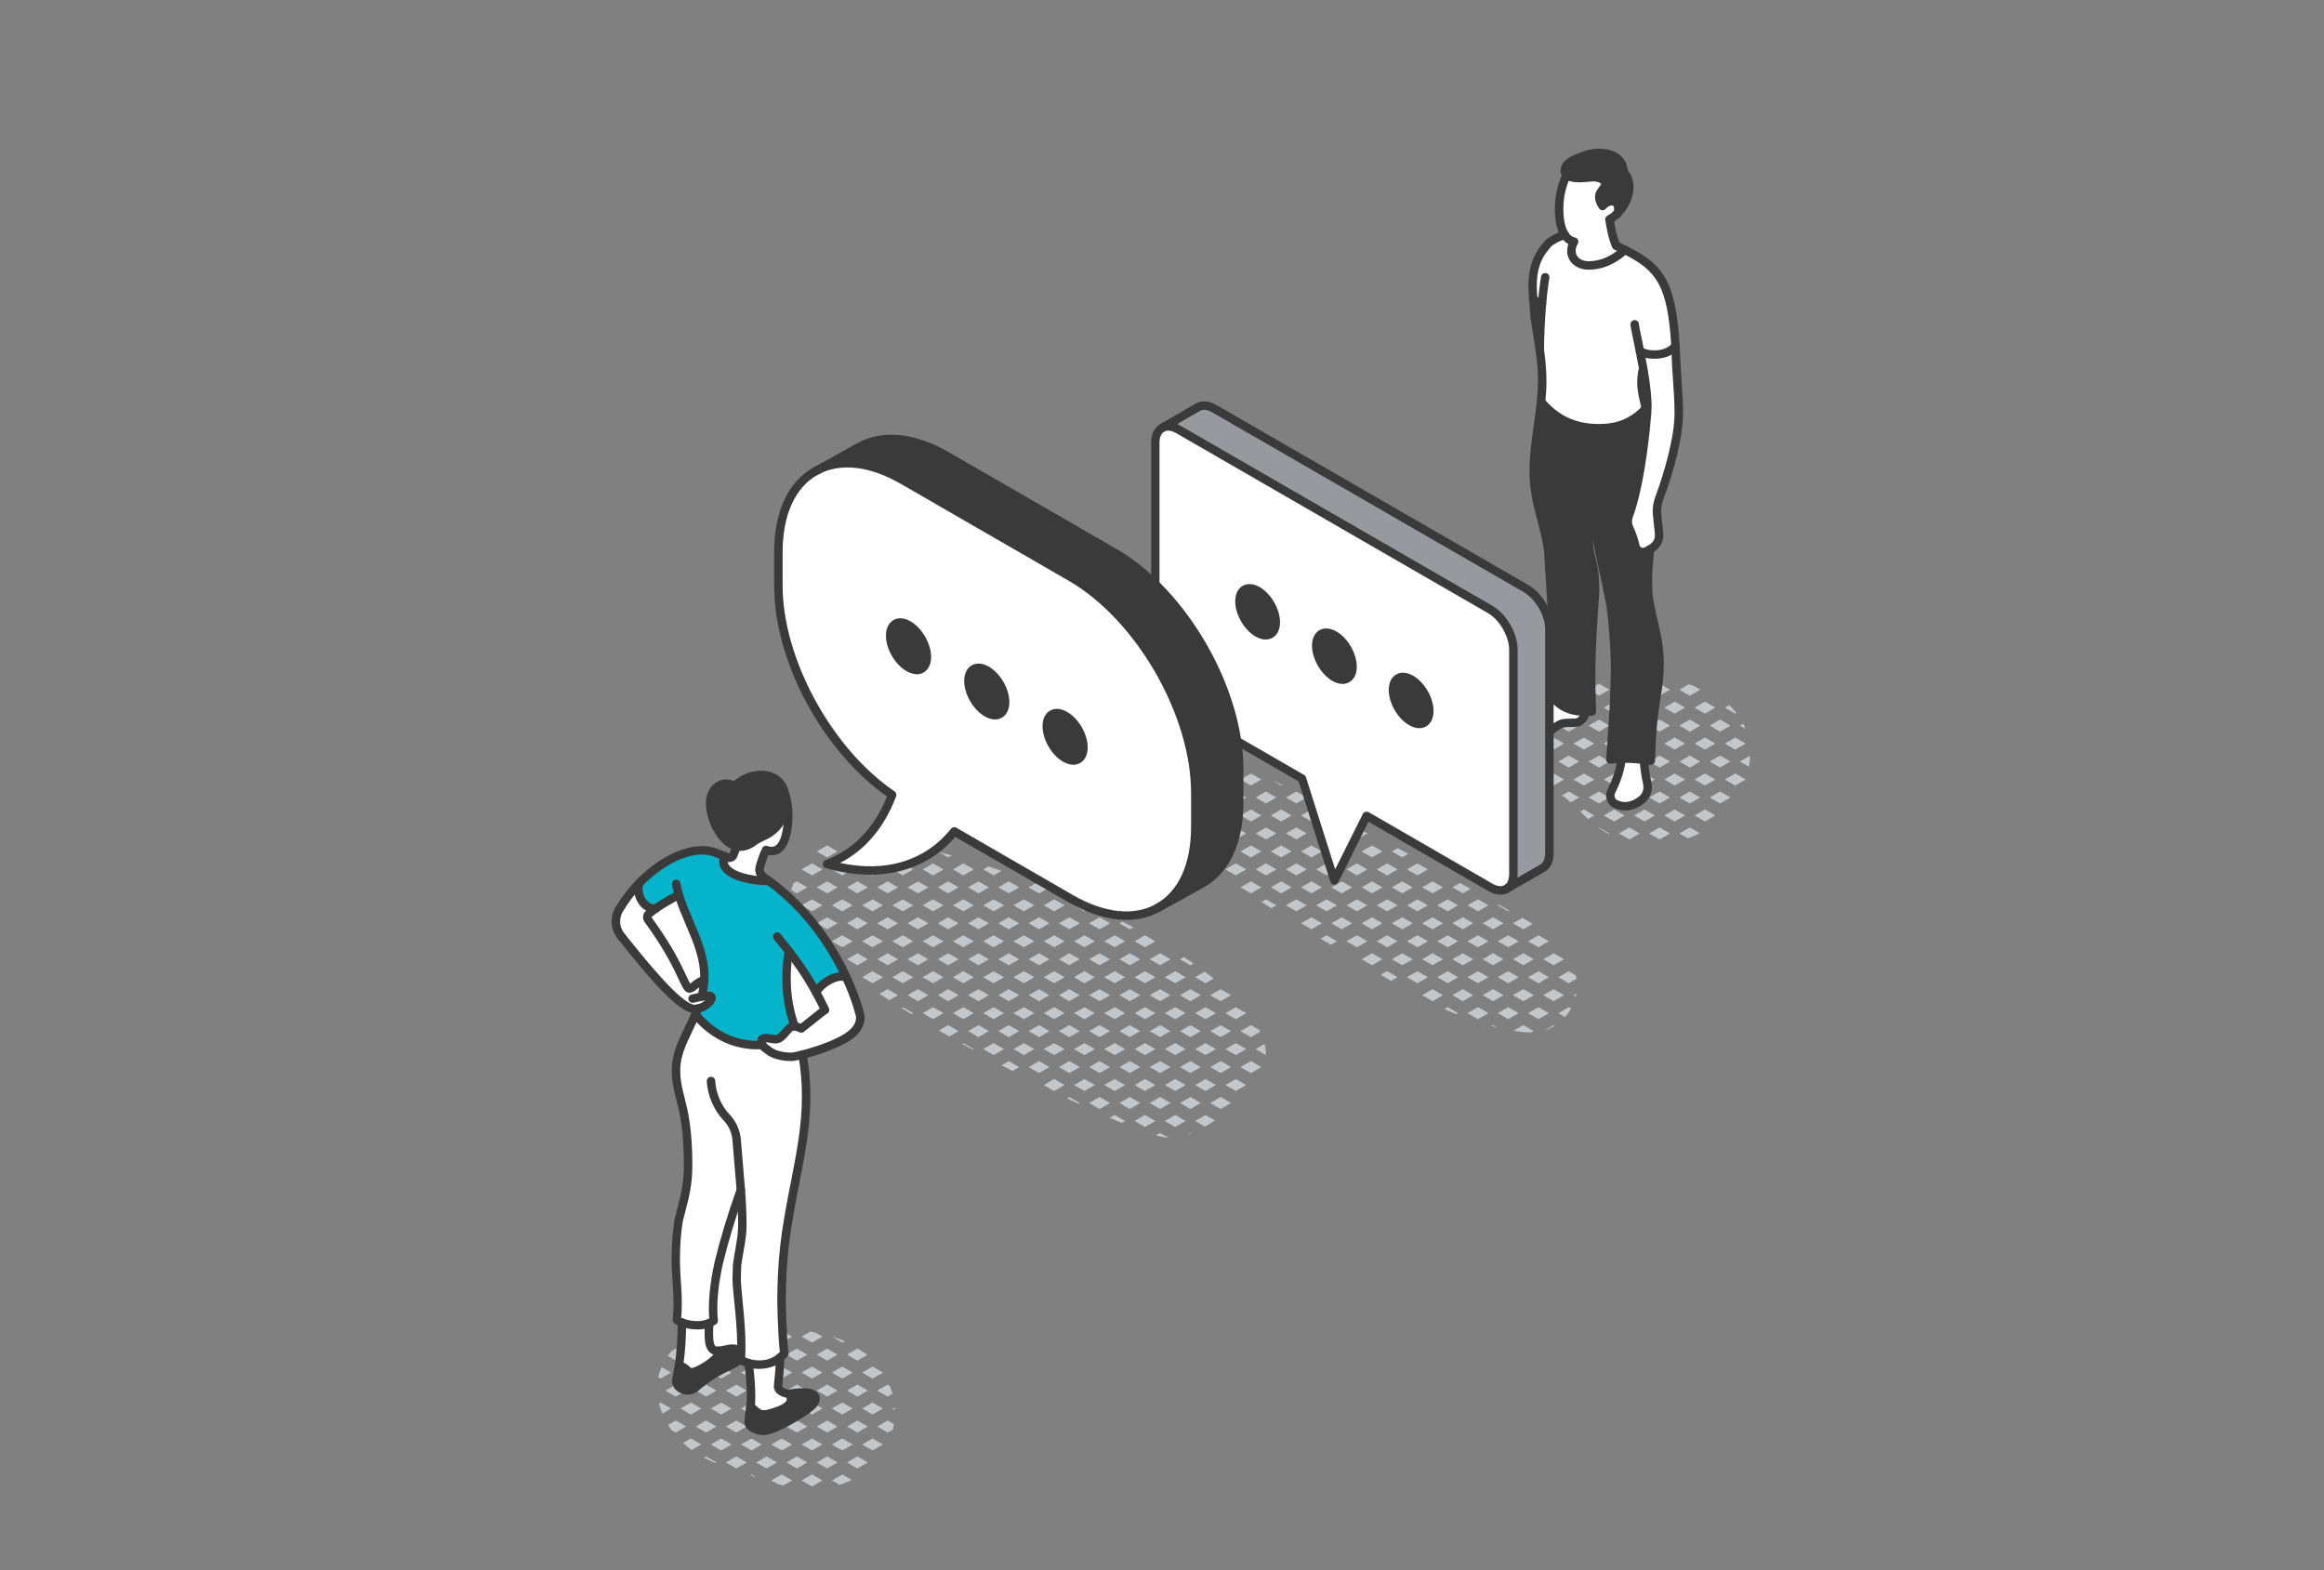 <?xml version="1.0" encoding="UTF-8"?>
<svg id="_レイヤー_1" data-name="レイヤー 1" xmlns="http://www.w3.org/2000/svg" viewBox="0 0 370 250"><rect x="0" y="0" width="370" height="250" fill="#808080" stroke="none"/>
  <defs>
    <style>
      .cls-1 {
        fill: #05b3cb;
      }

      .cls-1, .cls-2, .cls-3, .cls-4, .cls-5 {
        stroke-width: 0px;
      }

      .cls-2 {
        fill: #3a3a3a;
      }

      .cls-3 {
        fill: #c2c7cc;
      }

      .cls-4 {
        fill: #fff;
      }

      .cls-5 {
        fill: #969a9e;
      }
    </style>
  </defs>
  <polygon class="cls-3" points="200.81 169.9 199.16 168.94 197.5 169.9 199.16 170.85 200.81 169.9"/>
  <path class="cls-3" d="M199.99,172.71l-.08.05.04.02s.03-.05.05-.07Z"/>
  <polygon class="cls-3" points="195.99 169.9 194.34 168.94 192.68 169.9 194.34 170.85 195.99 169.9"/>
  <polygon class="cls-3" points="195.99 175.62 194.34 174.66 192.68 175.62 194.34 176.58 195.99 175.62"/>
  <polygon class="cls-3" points="196.75 171.8 195.09 172.76 196.75 173.71 198.4 172.76 196.75 171.8"/>
  <path class="cls-3" d="M190.27,178.48l1.55.9c.54-.31,1.08-.65,1.61-.98l-1.5-.87-1.66.96Z"/>
  <polygon class="cls-3" points="191.17 169.9 189.52 168.94 187.86 169.9 189.52 170.85 191.17 169.9"/>
  <polygon class="cls-3" points="189.52 174.66 187.86 175.62 189.52 176.58 191.17 175.62 189.52 174.66"/>
  <polygon class="cls-3" points="191.93 171.8 190.27 172.76 191.93 173.71 193.58 172.76 191.93 171.8"/>
  <path class="cls-3" d="M189,180.68c.21-.07.43-.15.64-.23l-.12-.07-.52.3Z"/>
  <polygon class="cls-3" points="184.7 153.68 186.35 152.73 184.7 151.77 183.04 152.73 184.7 153.68"/>
  <polygon class="cls-3" points="183.04 158.45 184.7 159.41 186.35 158.45 184.7 157.49 183.04 158.45"/>
  <polygon class="cls-3" points="183.04 164.17 184.7 165.13 186.35 164.17 184.7 163.22 183.04 164.17"/>
  <polygon class="cls-3" points="186.35 169.9 184.7 168.94 183.04 169.9 184.7 170.85 186.35 169.9"/>
  <polygon class="cls-3" points="187.11 177.52 185.45 178.48 187.11 179.44 188.76 178.48 187.11 177.52"/>
  <polygon class="cls-3" points="186.35 175.62 184.7 174.66 183.04 175.62 184.7 176.58 186.35 175.62"/>
  <polygon class="cls-3" points="188.76 172.76 187.11 171.8 185.45 172.76 187.11 173.71 188.76 172.76"/>
  <path class="cls-3" d="M184.7,180.39l-.66.38c.85.24,1.52.37,1.99.39l-1.33-.77Z"/>
  <path class="cls-3" d="M180.44,147.64c-.58-.3-1.16-.61-1.75-.9l-.47.27,1.66.96.56-.32Z"/>
  <polygon class="cls-3" points="178.22 152.73 179.88 153.68 181.53 152.73 179.88 151.77 178.22 152.73"/>
  <polygon class="cls-3" points="183.94 149.87 182.29 148.91 180.63 149.87 182.29 150.82 183.94 149.87"/>
  <polygon class="cls-3" points="180.63 161.31 182.29 162.27 183.94 161.31 182.29 160.36 180.63 161.31"/>
  <polygon class="cls-3" points="178.22 158.45 179.88 159.41 181.53 158.45 179.88 157.49 178.22 158.45"/>
  <polygon class="cls-3" points="180.63 155.59 182.29 156.55 183.94 155.59 182.29 154.63 180.63 155.59"/>
  <polygon class="cls-3" points="178.22 164.17 179.88 165.13 181.53 164.17 179.88 163.22 178.22 164.17"/>
  <polygon class="cls-3" points="181.53 169.9 179.88 168.94 178.22 169.9 179.88 170.85 181.53 169.9"/>
  <polygon class="cls-3" points="183.94 167.03 182.29 166.08 180.63 167.03 182.29 167.99 183.94 167.03"/>
  <polygon class="cls-3" points="182.29 177.52 180.63 178.48 182.29 179.44 183.94 178.48 182.29 177.52"/>
  <polygon class="cls-3" points="181.53 175.62 179.88 174.66 178.22 175.62 179.88 176.58 181.53 175.62"/>
  <polygon class="cls-3" points="183.94 172.76 182.29 171.8 180.63 172.76 182.29 173.71 183.94 172.76"/>
  <polygon class="cls-3" points="175.81 149.87 177.47 150.82 179.12 149.87 177.47 148.91 175.81 149.87"/>
  <polygon class="cls-3" points="175.06 147.96 176.72 147 175.06 146.05 173.4 147 175.06 147.96"/>
  <polygon class="cls-3" points="173.4 152.73 175.06 153.68 176.72 152.73 175.06 151.77 173.4 152.73"/>
  <polygon class="cls-3" points="175.81 161.31 177.47 162.27 179.12 161.31 177.47 160.36 175.81 161.31"/>
  <polygon class="cls-3" points="173.4 158.45 175.06 159.41 176.72 158.45 175.06 157.49 173.4 158.45"/>
  <polygon class="cls-3" points="175.81 155.59 177.47 156.55 179.12 155.59 177.47 154.63 175.81 155.59"/>
  <polygon class="cls-3" points="175.81 167.03 177.47 167.99 179.12 167.03 177.47 166.08 175.81 167.03"/>
  <polygon class="cls-3" points="173.4 164.17 175.06 165.13 176.72 164.17 175.06 163.22 173.4 164.17"/>
  <polygon class="cls-3" points="176.72 169.9 175.06 168.94 173.4 169.9 175.06 170.85 176.72 169.9"/>
  <polygon class="cls-3" points="176.72 175.62 175.06 174.66 173.4 175.62 175.06 176.58 176.72 175.62"/>
  <polygon class="cls-3" points="179.12 172.76 177.47 171.8 175.81 172.76 177.47 173.71 179.12 172.76"/>
  <path class="cls-3" d="M179.12,178.48l-1.66-.96-.79.46c.66.29,1.3.56,1.92.81l.53-.31Z"/>
  <polygon class="cls-3" points="170.24 147.96 171.9 147 170.24 146.05 168.58 147 170.24 147.96"/>
  <path class="cls-3" d="M173.86,144.4c-.62-.28-1.24-.56-1.86-.84l-1.01.58,1.66.96,1.21-.7Z"/>
  <polygon class="cls-3" points="168.58 152.73 170.24 153.68 171.9 152.73 170.24 151.77 168.58 152.73"/>
  <polygon class="cls-3" points="170.99 149.87 172.65 150.82 174.31 149.87 172.65 148.91 170.99 149.87"/>
  <polygon class="cls-3" points="171.6 160.96 170.99 161.31 172.65 162.27 174.31 161.31 172.65 160.36 171.6 160.96"/>
  <polygon class="cls-3" points="168.58 158.45 170.24 159.41 171.9 158.45 170.24 157.49 168.58 158.45"/>
  <polygon class="cls-3" points="171.6 155.24 170.99 155.59 172.65 156.55 174.31 155.59 172.65 154.63 171.6 155.24"/>
  <polygon class="cls-3" points="168.58 164.17 170.24 165.13 171.9 164.17 170.24 163.22 168.58 164.17"/>
  <polygon class="cls-3" points="171.9 169.9 170.24 168.94 168.58 169.9 170.24 170.85 171.9 169.9"/>
  <polygon class="cls-3" points="174.31 167.03 172.65 166.08 170.99 167.03 172.65 167.99 174.31 167.03"/>
  <path class="cls-3" d="M171.9,175.62l-1.66-.96-.37.21c.62.3,1.22.58,1.82.86l.2-.12Z"/>
  <polygon class="cls-3" points="174.31 172.76 172.65 171.8 170.99 172.76 172.65 173.71 174.31 172.76"/>
  <path class="cls-3" d="M166.87,141.4c-.66-.26-1.32-.52-1.97-.77l-1.14.66,1.66.96,1.45-.84Z"/>
  <polygon class="cls-3" points="163.76 147 165.42 147.96 167.08 147 165.42 146.05 163.76 147"/>
  <polygon class="cls-3" points="166.17 144.14 167.83 145.1 169.49 144.14 167.83 143.19 166.17 144.14"/>
  <polygon class="cls-3" points="163.76 152.73 165.42 153.68 167.08 152.73 165.42 151.77 163.76 152.73"/>
  <polygon class="cls-3" points="166.17 149.87 167.83 150.82 169.49 149.87 167.83 148.91 166.17 149.87"/>
  <polygon class="cls-3" points="166.17 161.31 167.83 162.27 169.49 161.31 167.83 160.36 166.17 161.31"/>
  <polygon class="cls-3" points="163.76 158.45 165.42 159.41 167.08 158.45 165.42 157.49 163.76 158.45"/>
  <polygon class="cls-3" points="166.17 155.59 167.83 156.55 169.49 155.59 167.83 154.63 166.17 155.59"/>
  <polygon class="cls-3" points="163.01 154.63 161.35 155.59 163.01 156.55 164.67 155.59 163.01 154.63"/>
  <polygon class="cls-3" points="167.08 164.17 165.42 163.22 163.76 164.17 165.42 165.13 167.08 164.17"/>
  <polygon class="cls-3" points="165.42 170.85 167.08 169.9 165.42 168.94 163.76 169.9 165.42 170.85"/>
  <polygon class="cls-3" points="167.83 166.08 166.17 167.03 167.83 167.99 169.49 167.03 167.83 166.08"/>
  <polygon class="cls-3" points="169.49 172.76 167.83 171.8 166.17 172.76 167.83 173.71 169.49 172.76"/>
  <polygon class="cls-3" points="161.35 144.14 163.01 145.1 164.67 144.14 163.01 143.19 161.35 144.14"/>
  <polygon class="cls-3" points="160.6 142.24 162.26 141.28 160.6 140.33 158.94 141.28 160.6 142.24"/>
  <polygon class="cls-3" points="163.01 148.91 161.35 149.87 163.01 150.82 164.67 149.87 163.01 148.91"/>
  <polygon class="cls-3" points="158.94 147 160.6 147.96 162.26 147 160.6 146.05 158.94 147"/>
  <polygon class="cls-3" points="158.94 152.73 160.6 153.68 162.26 152.73 160.6 151.77 158.94 152.73"/>
  <polygon class="cls-3" points="162.26 158.45 160.6 157.49 158.94 158.45 160.6 159.41 162.26 158.45"/>
  <polygon class="cls-3" points="160.6 163.22 158.94 164.17 160.6 165.13 162.26 164.17 160.6 163.22"/>
  <polygon class="cls-3" points="164.67 161.31 163.01 160.36 161.35 161.31 163.01 162.27 164.67 161.31"/>
  <path class="cls-3" d="M162.26,169.9l-1.66-.96-1.15.67c.58.31,1.16.61,1.73.91l1.08-.62Z"/>
  <polygon class="cls-3" points="164.67 167.03 163.01 166.08 161.35 167.03 163.01 167.99 164.67 167.03"/>
  <polygon class="cls-3" points="155.78 142.24 157.44 141.28 155.78 140.33 154.12 141.28 155.78 142.24"/>
  <path class="cls-3" d="M159.46,138.65c-.71-.24-1.41-.47-2.1-.7l-.82.47,1.66.96,1.26-.73Z"/>
  <polygon class="cls-3" points="154.12 147 155.78 147.96 157.44 147 155.78 146.05 154.12 147"/>
  <polygon class="cls-3" points="156.53 144.14 158.19 145.1 159.85 144.14 158.19 143.19 156.53 144.14"/>
  <polygon class="cls-3" points="154.12 152.73 155.78 153.68 157.44 152.73 155.78 151.77 154.12 152.73"/>
  <polygon class="cls-3" points="156.53 149.87 158.19 150.82 159.85 149.87 158.19 148.91 156.53 149.87"/>
  <polygon class="cls-3" points="154.12 158.45 155.78 159.41 157.44 158.45 155.78 157.49 154.12 158.45"/>
  <polygon class="cls-3" points="156.53 155.59 158.19 156.55 159.85 155.59 158.19 154.63 156.53 155.59"/>
  <polygon class="cls-3" points="157.44 164.17 155.78 163.22 154.12 164.17 155.78 165.13 157.44 164.17"/>
  <polygon class="cls-3" points="159.85 161.31 158.19 160.36 156.53 161.31 158.19 162.27 159.85 161.31"/>
  <polygon class="cls-3" points="159.85 167.03 158.19 166.08 156.53 167.03 158.19 167.99 159.85 167.03"/>
  <path class="cls-3" d="M150.96,136.52l.56-.32c-.69-.19-1.38-.37-2.05-.54l1.49.86Z"/>
  <polygon class="cls-3" points="151.72 144.14 153.37 145.1 155.03 144.14 153.37 143.19 151.72 144.14"/>
  <polygon class="cls-3" points="149.31 141.28 150.96 142.24 152.62 141.28 150.96 140.33 149.31 141.28"/>
  <polygon class="cls-3" points="153.37 139.38 155.03 138.42 153.37 137.46 151.72 138.42 153.37 139.38"/>
  <polygon class="cls-3" points="151.72 149.87 153.37 150.82 155.03 149.87 153.37 148.91 151.72 149.87"/>
  <polygon class="cls-3" points="149.31 147 150.96 147.96 152.62 147 150.96 146.05 149.31 147"/>
  <polygon class="cls-3" points="149.31 152.73 150.96 153.68 152.62 152.73 150.96 151.77 149.31 152.73"/>
  <polygon class="cls-3" points="151.72 161.31 153.37 162.27 155.03 161.31 153.37 160.36 151.72 161.31"/>
  <polygon class="cls-3" points="149.31 158.45 150.96 159.41 152.62 158.45 150.96 157.49 149.31 158.45"/>
  <polygon class="cls-3" points="151.72 155.59 153.37 156.55 155.03 155.59 153.37 154.63 151.72 155.59"/>
  <polygon class="cls-3" points="148.55 154.63 146.9 155.59 148.55 156.55 150.21 155.59 148.55 154.63"/>
  <path class="cls-3" d="M150.96,163.22l-1.48.85c.55.32,1.1.64,1.66.96l1.48-.85-1.66-.96Z"/>
  <path class="cls-3" d="M153.18,166.19c.56.32,1.12.63,1.69.94l.16-.09-1.66-.96-.19.11Z"/>
  <path class="cls-3" d="M146.91,135.04c-.38-.08-.75-.16-1.11-.24l-1.31.75,1.66.96,1.66-.96-.89-.52Z"/>
  <polygon class="cls-3" points="148.55 143.19 146.9 144.14 148.55 145.1 150.21 144.14 148.55 143.19"/>
  <polygon class="cls-3" points="146.14 140.33 144.49 141.28 146.14 142.24 147.8 141.28 146.14 140.33"/>
  <polygon class="cls-3" points="148.55 137.46 146.9 138.42 148.55 139.38 150.21 138.42 148.55 137.46"/>
  <polygon class="cls-3" points="148.55 148.91 146.9 149.87 148.55 150.82 150.21 149.87 148.55 148.91"/>
  <polygon class="cls-3" points="144.49 147 146.14 147.96 147.8 147 146.14 146.05 144.49 147"/>
  <polygon class="cls-3" points="144.49 152.73 146.14 153.68 147.8 152.73 146.14 151.77 144.49 152.73"/>
  <polygon class="cls-3" points="148.55 160.36 146.9 161.31 148.55 162.27 150.21 161.31 148.55 160.36"/>
  <polygon class="cls-3" points="146.14 157.49 144.49 158.45 146.14 159.41 147.8 158.45 146.14 157.49"/>
  <polygon class="cls-3" points="139.67 135.56 141.32 136.52 142.98 135.56 141.32 134.6 139.67 135.56"/>
  <polygon class="cls-3" points="139.67 141.28 141.32 142.24 142.98 141.28 141.32 140.33 139.67 141.28"/>
  <polygon class="cls-3" points="143.73 137.46 142.08 138.42 143.73 139.38 145.39 138.42 143.73 137.46"/>
  <polygon class="cls-3" points="142.98 147 141.32 146.05 139.67 147 141.32 147.96 142.98 147"/>
  <polygon class="cls-3" points="145.39 144.14 143.73 143.19 142.08 144.14 143.73 145.1 145.39 144.14"/>
  <polygon class="cls-3" points="142.98 152.73 141.32 151.77 139.67 152.73 141.32 153.68 142.98 152.73"/>
  <polygon class="cls-3" points="142.08 149.87 143.73 150.82 145.39 149.87 143.73 148.91 142.08 149.87"/>
  <path class="cls-3" d="M141.32,157.49l-1.29.75c.51.34,1.03.67,1.56,1.01l1.39-.8-1.66-.96Z"/>
  <polygon class="cls-3" points="145.39 155.59 143.73 154.63 142.08 155.59 143.73 156.55 145.39 155.59"/>
  <path class="cls-3" d="M145.39,161.31l-1.66-.96-.21.12c.53.33,1.06.66,1.6.99l.27-.16Z"/>
  <polygon class="cls-3" points="136.5 136.52 138.16 135.56 136.5 134.6 134.85 135.56 136.5 136.52"/>
  <polygon class="cls-3" points="134.85 141.28 136.5 142.24 138.16 141.28 136.5 140.33 134.85 141.28"/>
  <polygon class="cls-3" points="137.26 138.42 138.91 139.38 140.57 138.42 138.91 137.46 137.26 138.42"/>
  <polygon class="cls-3" points="134.85 147 136.5 147.96 138.16 147 136.5 146.05 134.85 147"/>
  <polygon class="cls-3" points="137.26 144.14 138.91 145.1 140.57 144.14 138.91 143.19 137.26 144.14"/>
  <polygon class="cls-3" points="134.85 152.73 136.5 153.68 138.16 152.73 136.5 151.77 134.85 152.73"/>
  <polygon class="cls-3" points="137.26 149.87 138.91 150.82 140.57 149.87 138.91 148.91 137.26 149.87"/>
  <polygon class="cls-3" points="138.91 154.63 137.26 155.59 138.91 156.55 140.57 155.59 138.91 154.63"/>
  <polygon class="cls-3" points="131.69 134.6 130.03 135.56 131.69 136.52 133.34 135.56 131.69 134.6"/>
  <polygon class="cls-3" points="131.69 142.24 133.34 141.28 131.69 140.33 130.03 141.28 131.69 142.24"/>
  <polygon class="cls-3" points="132.44 138.42 134.09 139.38 135.75 138.42 134.09 137.46 132.44 138.42"/>
  <polygon class="cls-3" points="130.03 147 131.69 147.96 133.34 147 131.69 146.05 130.03 147"/>
  <polygon class="cls-3" points="132.44 144.14 134.09 145.1 135.75 144.14 134.09 143.19 132.44 144.14"/>
  <path class="cls-3" d="M128.5,149.35c.38.39.8.79,1.24,1.19l1.18-.68-1.66-.96-.77.44Z"/>
  <path class="cls-3" d="M133.34,152.73l-1.66-.96-.32.18c.44.37.9.74,1.38,1.11l.59-.34Z"/>
  <polygon class="cls-3" points="132.44 149.87 134.09 150.82 135.75 149.87 134.09 148.91 132.44 149.87"/>
  <polygon class="cls-3" points="128.67 143.54 127.62 144.14 129.28 145.1 130.93 144.14 129.28 143.19 128.67 143.54"/>
  <path class="cls-3" d="M125.95,141.71l.92.53,1.66-.96-1.66-.96-.52.3c-.15.37-.28.73-.39,1.08Z"/>
  <path class="cls-3" d="M125.5,143.79c-.02.21-.03.4-.03.58,0,.05,0,.09.01.14l.64-.37-.62-.36Z"/>
  <polygon class="cls-3" points="129.28 139.38 130.93 138.42 129.28 137.46 127.62 138.42 129.28 139.38"/>
  <path class="cls-3" d="M126.16,146.46c.25.43.57.89.96,1.36l1.4-.81-1.66-.96-.7.41Z"/>
  <path class="cls-3" d="M141.32,222.36l.76-.44c-.11-.43-.26-.86-.42-1.28l-.34-.19-1.66.96,1.66.96Z"/>
  <path class="cls-3" d="M142.14,227.61c.07-.29.13-.58.18-.87l-.99-.57-1.66.96,1.66.96.82-.47Z"/>
  <path class="cls-3" d="M142.44,224.06l-.36.21.38.22c0-.14,0-.28-.02-.43Z"/>
  <path class="cls-3" d="M136.5,216.64l1.57-.91c-.15-.12-.3-.24-.45-.36l-1.12-.65-1.66.96,1.66.96Z"/>
  <polygon class="cls-3" points="138.16 221.4 136.5 220.45 134.85 221.4 136.5 222.36 138.16 221.4"/>
  <polygon class="cls-3" points="137.26 218.54 138.91 219.5 140.57 218.54 138.91 217.58 137.26 218.54"/>
  <polygon class="cls-3" points="138.16 227.13 136.5 226.17 134.85 227.13 136.5 228.08 138.16 227.13"/>
  <polygon class="cls-3" points="140.57 224.26 138.91 223.31 137.26 224.26 138.91 225.22 140.57 224.26"/>
  <polygon class="cls-3" points="138.16 232.85 136.5 231.89 134.85 232.85 136.5 233.8 138.16 232.85"/>
  <polygon class="cls-3" points="140.57 229.99 138.91 229.03 137.26 229.99 138.91 230.94 140.57 229.99"/>
  <polygon class="cls-3" points="133.34 215.68 131.69 214.72 130.03 215.68 131.69 216.64 133.34 215.68"/>
  <path class="cls-3" d="M134.48,213.55c-.66-.28-1.34-.53-2.03-.74h0s1.66.96,1.66.96l.38-.22Z"/>
  <polygon class="cls-3" points="133.34 221.4 131.69 220.45 130.03 221.4 131.69 222.36 133.34 221.4"/>
  <polygon class="cls-3" points="135.75 218.54 134.09 217.58 132.44 218.54 134.09 219.5 135.75 218.54"/>
  <polygon class="cls-3" points="133.34 227.13 131.69 226.17 130.03 227.13 131.69 228.08 133.34 227.13"/>
  <polygon class="cls-3" points="135.75 224.26 134.09 223.31 132.44 224.26 134.09 225.22 135.75 224.26"/>
  <polygon class="cls-3" points="133.34 232.85 131.69 231.89 130.03 232.85 131.69 233.8 133.34 232.85"/>
  <polygon class="cls-3" points="135.75 229.99 134.09 229.03 132.44 229.99 134.09 230.94 135.75 229.99"/>
  <path class="cls-3" d="M132.44,235.71l1.21.7c.67-.21,1.33-.47,1.96-.78l-1.51-.87-1.66.96Z"/>
  <polygon class="cls-3" points="128.52 215.68 126.87 214.72 125.21 215.68 126.87 216.64 128.52 215.68"/>
  <path class="cls-3" d="M129.28,213.77l1.66-.96-1.11-.64c-.15-.03-.3-.06-.44-.08-.13-.02-.26-.04-.39-.07l-1.37.79,1.66.96Z"/>
  <polygon class="cls-3" points="128.52 221.4 126.87 220.45 125.21 221.4 126.87 222.36 128.52 221.4"/>
  <polygon class="cls-3" points="130.93 218.54 129.28 217.58 127.62 218.54 129.28 219.5 130.93 218.54"/>
  <polygon class="cls-3" points="128.52 227.13 126.87 226.17 125.21 227.13 126.87 228.08 128.52 227.13"/>
  <polygon class="cls-3" points="130.93 224.26 129.28 223.31 127.62 224.26 129.28 225.22 130.93 224.26"/>
  <polygon class="cls-3" points="126.87 231.89 125.21 232.85 126.87 233.8 128.52 232.85 126.87 231.89"/>
  <polygon class="cls-3" points="130.93 229.99 129.28 229.03 127.62 229.99 129.28 230.94 130.93 229.99"/>
  <polygon class="cls-3" points="130.93 235.71 129.28 234.75 127.62 235.71 129.28 236.67 130.93 235.71"/>
  <polygon class="cls-3" points="123.7 215.68 122.05 214.72 120.39 215.68 122.05 216.64 123.7 215.68"/>
  <polygon class="cls-3" points="122.8 212.82 124.46 213.77 126.11 212.82 124.46 211.86 122.8 212.82"/>
  <polygon class="cls-3" points="123.7 221.4 122.05 220.45 120.39 221.4 122.05 222.36 123.7 221.4"/>
  <polygon class="cls-3" points="126.11 218.54 124.46 217.58 122.8 218.54 124.46 219.5 126.11 218.54"/>
  <polygon class="cls-3" points="123.7 227.13 122.05 226.17 120.39 227.13 122.05 228.08 123.7 227.13"/>
  <polygon class="cls-3" points="126.11 224.26 124.46 223.31 122.8 224.26 124.46 225.22 126.11 224.26"/>
  <polygon class="cls-3" points="122.05 231.89 120.39 232.85 122.05 233.8 123.7 232.85 122.05 231.89"/>
  <polygon class="cls-3" points="126.11 229.99 124.46 229.03 122.8 229.99 124.46 230.94 126.11 229.99"/>
  <path class="cls-3" d="M122.8,235.71l.98.56c.31.09.62.17.93.25l1.41-.81-1.66-.96-1.66.96Z"/>
  <polygon class="cls-3" points="115.57 215.68 117.23 216.64 118.88 215.68 117.23 214.72 115.57 215.68"/>
  <polygon class="cls-3" points="119.64 213.77 121.29 212.82 119.64 211.86 117.98 212.82 119.64 213.77"/>
  <polygon class="cls-3" points="118.88 221.4 117.23 220.45 115.57 221.4 117.23 222.36 118.88 221.4"/>
  <polygon class="cls-3" points="119.64 219.5 121.29 218.54 119.64 217.58 117.98 218.54 119.64 219.5"/>
  <polygon class="cls-3" points="118.88 227.13 117.23 226.17 115.57 227.13 117.23 228.08 118.88 227.13"/>
  <polygon class="cls-3" points="119.64 225.22 121.29 224.26 119.64 223.31 117.98 224.26 119.64 225.22"/>
  <polygon class="cls-3" points="115.57 232.85 117.23 233.8 118.88 232.85 117.23 231.89 115.57 232.85"/>
  <polygon class="cls-3" points="121.29 229.99 119.64 229.03 117.98 229.99 119.64 230.94 121.29 229.99"/>
  <path class="cls-3" d="M119.43,234.87c.32.11.97.33.97.33l-.77-.44-.2.12Z"/>
  <polygon class="cls-3" points="110.75 215.68 112.41 216.64 114.06 215.68 112.41 214.72 110.75 215.68"/>
  <path class="cls-3" d="M114.82,213.77l1.66-.96-1.02-.59c-.08.02-.16.04-.24.07-.5.15-.97.35-1.41.59-.2-.04-.41-.06-.62-.08h-.02s1.66.97,1.66.97Z"/>
  <polygon class="cls-3" points="114.06 221.4 112.41 220.45 110.75 221.4 112.41 222.36 114.06 221.4"/>
  <polygon class="cls-3" points="116.47 218.54 114.82 217.58 113.16 218.54 114.82 219.5 116.47 218.54"/>
  <polygon class="cls-3" points="114.06 227.13 112.41 226.17 110.75 227.13 112.41 228.08 114.06 227.13"/>
  <polygon class="cls-3" points="116.47 224.26 114.82 223.31 113.16 224.26 114.82 225.22 116.47 224.26"/>
  <path class="cls-3" d="M112.08,232.08c.59.32,1.2.6,1.81.87l.17-.1-1.66-.96-.33.19Z"/>
  <polygon class="cls-3" points="114.82 229.03 113.16 229.99 114.82 230.94 116.47 229.99 114.82 229.03"/>
  <path class="cls-3" d="M109.25,215.68l-1.66-.96-.59.34c-.22.23-.43.46-.62.72-.03.04-.05.07-.07.11l1.29.74,1.66-.96Z"/>
  <path class="cls-3" d="M110,213.77l1.64-.95c-.76.09-1.52.3-2.24.61l.59.34Z"/>
  <polygon class="cls-3" points="107.59 222.36 109.25 221.4 107.59 220.45 105.93 221.4 107.59 222.36"/>
  <polygon class="cls-3" points="110 219.5 111.65 218.54 110 217.58 108.34 218.54 110 219.5"/>
  <path class="cls-3" d="M107.59,226.17l-1.23.71c.17.27.35.54.53.8l.69.4,1.66-.96-1.66-.96Z"/>
  <polygon class="cls-3" points="110 225.22 111.65 224.26 110 223.31 108.34 224.26 110 225.22"/>
  <path class="cls-3" d="M108.74,229.76c.44.4.9.77,1.38,1.11l1.53-.89-1.66-.96-1.26.73Z"/>
  <path class="cls-3" d="M106.84,218.54l-1.53-.88c-.22.53-.39,1.07-.5,1.62l.37.22,1.66-.96Z"/>
  <path class="cls-3" d="M105.18,223.31l-.26.15c.13.55.31,1.08.52,1.61l1.4-.81-1.66-.96Z"/>
  <path class="cls-3" d="M250.89,158.67c.04-.16.07-.33.09-.49l-.47.27.38.22Z"/>
  <polygon class="cls-3" points="245.69 152.73 247.35 153.68 249 152.73 247.35 151.77 245.69 152.73"/>
  <path class="cls-3" d="M250.14,160.58l-.38-.22-1.66.96,1.05.61c.38-.41.71-.86.98-1.35Z"/>
  <polygon class="cls-3" points="245.69 158.45 247.35 159.41 249 158.45 247.35 157.49 245.69 158.45"/>
  <path class="cls-3" d="M249.76,154.63l-1.66.96,1.66.96,1.22-.7c-.02-.19-.05-.37-.09-.55l-1.13-.65Z"/>
  <path class="cls-3" d="M247.35,163.22l-1.47.85c.55-.17,1.09-.42,1.63-.76l-.16-.09Z"/>
  <path class="cls-3" d="M242.53,147.96l1.5-.87c-.55-.33-1.1-.64-1.66-.95l-1.5.87,1.66.96Z"/>
  <polygon class="cls-3" points="240.87 152.73 242.53 153.68 244.19 152.73 242.53 151.77 240.87 152.73"/>
  <polygon class="cls-3" points="243.28 149.87 244.94 150.82 246.59 149.87 244.94 148.91 243.28 149.87"/>
  <polygon class="cls-3" points="243.28 161.31 244.94 162.27 246.59 161.31 244.94 160.36 243.28 161.31"/>
  <polygon class="cls-3" points="240.87 158.45 242.53 159.41 244.19 158.45 242.53 157.49 240.87 158.45"/>
  <polygon class="cls-3" points="243.28 155.59 244.94 156.55 246.59 155.59 244.94 154.63 243.28 155.59"/>
  <path class="cls-3" d="M240.98,164.11c.21.03.41.08.62.11.78.11,1.52.18,2.22.16l.36-.21-1.66-.96-1.55.9Z"/>
  <polygon class="cls-3" points="239.51 149.26 238.46 149.87 240.12 150.82 241.78 149.87 240.12 148.91 239.51 149.26"/>
  <polygon class="cls-3" points="237.71 147.96 239.37 147 237.71 146.05 236.05 147 237.71 147.96"/>
  <path class="cls-3" d="M240.3,144.99c-.09-.05-1.21-.68-1.68-.94l-.16.09,1.66.96.18-.11Z"/>
  <polygon class="cls-3" points="236.05 152.73 237.71 153.68 239.37 152.73 237.71 151.77 236.05 152.73"/>
  <polygon class="cls-3" points="238.46 161.31 240.12 162.27 241.78 161.31 240.12 160.36 238.46 161.31"/>
  <polygon class="cls-3" points="236.05 158.45 237.71 159.41 239.37 158.45 237.71 157.49 236.05 158.45"/>
  <polygon class="cls-3" points="238.46 155.59 240.12 156.55 241.78 155.59 240.12 154.63 238.46 155.59"/>
  <path class="cls-3" d="M237.71,163.22l-.25.14c.3.08.6.16.9.23l-.65-.38Z"/>
  <polygon class="cls-3" points="234.12 141.53 232.44 140.58 231.23 141.28 232.89 142.24 234.12 141.53"/>
  <polygon class="cls-3" points="228.82 144.14 230.48 145.1 232.14 144.14 230.48 143.19 228.82 144.14"/>
  <polygon class="cls-3" points="231.23 147 232.89 147.96 234.55 147 232.89 146.05 231.23 147"/>
  <polygon class="cls-3" points="233.64 144.14 235.3 145.1 236.96 144.14 235.3 143.19 233.64 144.14"/>
  <polygon class="cls-3" points="228.82 149.87 230.48 150.82 232.14 149.87 230.48 148.91 228.82 149.87"/>
  <polygon class="cls-3" points="231.23 152.73 232.89 153.68 234.55 152.73 232.89 151.77 231.23 152.73"/>
  <polygon class="cls-3" points="233.64 149.87 235.3 150.82 236.96 149.87 235.3 148.91 233.64 149.87"/>
  <polygon class="cls-3" points="235.3 160.36 233.64 161.31 235.3 162.27 236.96 161.31 235.3 160.36"/>
  <polygon class="cls-3" points="231.23 158.45 232.89 159.41 234.55 158.45 232.89 157.49 231.23 158.45"/>
  <polygon class="cls-3" points="233.64 155.59 235.3 156.55 236.96 155.59 235.3 154.63 233.64 155.59"/>
  <polygon class="cls-3" points="228.07 142.24 229.73 141.28 228.07 140.33 226.41 141.28 228.07 142.24"/>
  <polygon class="cls-3" points="226.41 147 228.07 147.96 229.73 147 228.07 146.05 226.41 147"/>
  <polygon class="cls-3" points="226.41 152.73 228.07 153.68 229.73 152.73 228.07 151.77 226.41 152.73"/>
  <path class="cls-3" d="M229.97,160.65c.63.28,1.26.56,1.9.82l.27-.16-1.66-.96-.51.29Z"/>
  <polygon class="cls-3" points="226.41 158.45 228.07 159.41 229.73 158.45 228.07 157.49 226.41 158.45"/>
  <polygon class="cls-3" points="229.43 155.24 228.82 155.59 230.48 156.55 232.14 155.59 230.48 154.63 229.43 155.24"/>
  <polygon class="cls-3" points="224.21 135.96 222.53 135.02 221.59 135.56 223.25 136.52 224.21 135.96"/>
  <polygon class="cls-3" points="219.19 144.14 220.84 145.1 222.5 144.14 220.84 143.19 219.19 144.14"/>
  <polygon class="cls-3" points="221.59 141.28 223.25 142.24 224.91 141.28 223.25 140.33 221.59 141.28"/>
  <polygon class="cls-3" points="225.66 139.38 227.32 138.42 225.66 137.46 224 138.42 225.66 139.38"/>
  <polygon class="cls-3" points="219.19 149.87 220.84 150.82 222.5 149.87 220.84 148.91 219.19 149.87"/>
  <polygon class="cls-3" points="221.59 147 223.25 147.96 224.91 147 223.25 146.05 221.59 147"/>
  <polygon class="cls-3" points="224 144.14 225.66 145.1 227.32 144.14 225.66 143.19 224 144.14"/>
  <polygon class="cls-3" points="221.59 152.73 223.25 153.68 224.91 152.73 223.25 151.77 221.59 152.73"/>
  <polygon class="cls-3" points="224 149.87 225.66 150.82 227.32 149.87 225.66 148.91 224 149.87"/>
  <polygon class="cls-3" points="224 155.59 225.66 156.55 227.32 155.59 225.66 154.63 224 155.59"/>
  <polygon class="cls-3" points="216.78 135.56 218.43 136.52 220.09 135.56 218.43 134.6 216.78 135.56"/>
  <polygon class="cls-3" points="216.78 141.28 218.43 142.24 220.09 141.28 218.43 140.33 216.78 141.28"/>
  <polygon class="cls-3" points="220.84 139.38 222.5 138.42 220.84 137.46 219.19 138.42 220.84 139.38"/>
  <polygon class="cls-3" points="216.78 147 218.43 147.96 220.09 147 218.43 146.05 216.78 147"/>
  <polygon class="cls-3" points="216.78 152.73 218.43 153.68 220.09 152.73 218.43 151.77 216.78 152.73"/>
  <path class="cls-3" d="M219.83,155.21c.55.32,1.09.64,1.64.96l1.02-.59-1.66-.96-1.01.58Z"/>
  <polygon class="cls-3" points="211.96 129.84 213.61 130.79 214.3 130.4 212.62 129.45 211.96 129.84"/>
  <polygon class="cls-3" points="213.61 134.6 211.96 135.56 213.61 136.52 215.27 135.56 213.61 134.6"/>
  <polygon class="cls-3" points="216.02 131.74 214.37 132.7 216.02 133.65 217.68 132.7 216.02 131.74"/>
  <polygon class="cls-3" points="211.96 141.28 213.61 142.24 215.27 141.28 213.61 140.33 211.96 141.28"/>
  <polygon class="cls-3" points="214.37 138.42 216.02 139.38 217.68 138.42 216.02 137.46 214.37 138.42"/>
  <polygon class="cls-3" points="211.96 147 213.61 147.96 215.27 147 213.61 146.05 211.96 147"/>
  <polygon class="cls-3" points="214.37 144.14 216.02 145.1 217.68 144.14 216.02 143.19 214.37 144.14"/>
  <polygon class="cls-3" points="214.37 149.87 216.02 150.82 217.68 149.87 216.02 148.91 214.37 149.87"/>
  <polygon class="cls-3" points="207.14 129.84 208.79 130.79 210.45 129.84 208.79 128.88 207.14 129.84"/>
  <polygon class="cls-3" points="207.14 135.56 208.79 136.52 210.45 135.56 208.79 134.6 207.14 135.56"/>
  <polygon class="cls-3" points="211.2 131.74 209.55 132.7 211.2 133.65 212.86 132.7 211.2 131.74"/>
  <polygon class="cls-3" points="208.79 140.33 207.14 141.28 208.79 142.24 210.45 141.28 208.79 140.33"/>
  <polygon class="cls-3" points="211.2 137.46 209.55 138.42 211.2 139.38 212.86 138.42 211.2 137.46"/>
  <polygon class="cls-3" points="210.27 149.45 211.89 150.43 212.86 149.87 211.2 148.91 210.27 149.45"/>
  <polygon class="cls-3" points="207.14 147 208.79 147.96 210.45 147 208.79 146.05 207.14 147"/>
  <polygon class="cls-3" points="209.55 144.14 211.2 145.1 212.86 144.14 211.2 143.19 209.55 144.14"/>
  <path class="cls-3" d="M203.97,125.07l.18-.11c-.5-.23-1.01-.45-1.51-.66l1.33.77Z"/>
  <polygon class="cls-3" points="202.32 129.84 203.97 130.79 205.63 129.84 203.97 128.88 202.32 129.84"/>
  <path class="cls-3" d="M206.38,127.93l1.66-.96-1.28-.74s-.26-.14-.4-.2l-1.64.94,1.66.96Z"/>
  <polygon class="cls-3" points="202.32 135.56 203.97 136.52 205.63 135.56 203.97 134.6 202.32 135.56"/>
  <polygon class="cls-3" points="206.38 133.65 208.04 132.7 206.38 131.74 204.73 132.7 206.38 133.65"/>
  <polygon class="cls-3" points="205.63 141.28 203.97 140.33 202.32 141.28 203.97 142.24 205.63 141.28"/>
  <polygon class="cls-3" points="204.73 138.42 206.38 139.38 208.04 138.42 206.38 137.46 204.73 138.42"/>
  <polygon class="cls-3" points="206.38 145.1 208.04 144.14 206.38 143.19 204.73 144.14 206.38 145.1"/>
  <polygon class="cls-3" points="199.16 125.07 200.81 124.11 199.16 123.16 197.5 124.11 199.16 125.07"/>
  <polygon class="cls-3" points="197.5 129.84 199.16 130.79 200.81 129.84 199.16 128.88 197.5 129.84"/>
  <polygon class="cls-3" points="199.91 126.97 201.56 127.93 203.22 126.97 201.56 126.02 199.91 126.97"/>
  <polygon class="cls-3" points="197.5 135.56 199.16 136.52 200.81 135.56 199.16 134.6 197.5 135.56"/>
  <polygon class="cls-3" points="199.91 132.7 201.56 133.65 203.22 132.7 201.56 131.74 199.91 132.7"/>
  <path class="cls-3" d="M201.56,143.19l-.73.42c.53.33,1.06.67,1.59.99l.8-.46-1.66-.96Z"/>
  <polygon class="cls-3" points="197.5 141.28 199.16 142.24 200.81 141.28 199.16 140.33 197.5 141.28"/>
  <polygon class="cls-3" points="203.22 138.42 201.56 137.46 199.91 138.42 201.56 139.38 203.22 138.42"/>
  <path class="cls-3" d="M201.57,167.99c-.02-.59-.1-1.18-.25-1.77l-1.41.82,1.66.96h0Z"/>
  <path class="cls-3" d="M200.62,164.28c-.05-.1-.09-.2-.14-.3l-1.33-.77-1.66.96,1.66.96,1.47-.85Z"/>
  <polygon class="cls-3" points="195.99 124.11 194.34 123.16 192.68 124.11 194.34 125.07 195.99 124.11"/>
  <polygon class="cls-3" points="192.68 129.84 194.34 130.79 195.99 129.84 194.34 128.88 192.68 129.84"/>
  <polygon class="cls-3" points="195.09 126.97 196.75 127.93 198.4 126.97 196.75 126.02 195.09 126.97"/>
  <polygon class="cls-3" points="192.68 135.56 194.34 136.52 195.99 135.56 194.34 134.6 192.68 135.56"/>
  <polygon class="cls-3" points="195.09 132.7 196.75 133.65 198.4 132.7 196.75 131.74 195.09 132.7"/>
  <polygon class="cls-3" points="195.09 138.42 196.75 139.38 198.4 138.42 196.75 137.46 195.09 138.42"/>
  <polygon class="cls-3" points="194.34 159.41 195.99 158.45 194.34 157.49 192.68 158.45 194.34 159.41"/>
  <polygon class="cls-3" points="198.4 167.03 196.75 166.08 195.09 167.03 196.75 167.99 198.4 167.03"/>
  <polygon class="cls-3" points="192.68 164.17 194.34 165.13 195.99 164.17 194.34 163.22 192.68 164.17"/>
  <polygon class="cls-3" points="195.09 161.31 196.75 162.27 198.4 161.31 196.75 160.36 195.09 161.31"/>
  <path class="cls-3" d="M189.52,130.79l1.66-.96-1.66-.96-.76.44c-.02.35-.03.7,0,1.03l.77.44Z"/>
  <polygon class="cls-3" points="193.58 126.97 191.93 126.02 190.27 126.97 191.93 127.93 193.58 126.97"/>
  <polygon class="cls-3" points="190.27 132.7 191.93 133.65 193.58 132.7 191.93 131.74 190.27 132.7"/>
  <path class="cls-3" d="M190.01,153.4c-.5-.35-1.01-.69-1.53-1.03l-.63.36,1.66.96.5-.29Z"/>
  <polygon class="cls-3" points="190.88 160.96 190.27 161.31 191.93 162.27 193.58 161.31 191.93 160.36 190.88 160.96"/>
  <polygon class="cls-3" points="185.45 161.31 187.11 162.27 188.76 161.31 187.11 160.36 185.45 161.31"/>
  <polygon class="cls-3" points="187.86 158.45 189.52 159.41 191.17 158.45 189.52 157.49 187.86 158.45"/>
  <path class="cls-3" d="M191.93,156.55l1.3-.75c-.46-.37-.93-.73-1.41-1.1l-1.54.89,1.66.96Z"/>
  <polygon class="cls-3" points="187.11 156.55 188.76 155.59 187.11 154.63 185.45 155.59 187.11 156.55"/>
  <polygon class="cls-3" points="190.27 167.03 191.93 167.99 193.58 167.03 191.93 166.08 190.27 167.03"/>
  <polygon class="cls-3" points="187.86 164.17 189.52 165.13 191.17 164.17 189.52 163.22 187.86 164.17"/>
  <polygon class="cls-3" points="185.45 167.03 187.11 167.99 188.76 167.03 187.11 166.08 185.45 167.03"/>
  <path class="cls-3" d="M277.89,116.03c-.11-.27-.23-.54-.36-.8l-.52.3.88.51Z"/>
  <path class="cls-3" d="M278.45,122.08c.1-.59.16-1.17.17-1.76l-1.61.93,1.44.83Z"/>
  <path class="cls-3" d="M276.45,113.52c-.26-.33-.53-.65-.84-.96-.1-.1-.21-.19-.31-.29l-.69.4,1.66.96.18-.11Z"/>
  <polygon class="cls-3" points="274.61 118.39 276.26 119.35 277.92 118.39 276.26 117.43 274.61 118.39"/>
  <polygon class="cls-3" points="276.26 123.16 274.61 124.11 276.26 125.07 277.92 124.11 276.26 123.16"/>
  <polygon class="cls-3" points="272.2 115.53 273.85 116.49 275.51 115.53 273.85 114.57 272.2 115.53"/>
  <polygon class="cls-3" points="271.44 113.62 273.1 112.67 271.44 111.71 269.79 112.67 271.44 113.62"/>
  <polygon class="cls-3" points="269.79 118.39 271.44 119.35 273.1 118.39 271.44 117.43 269.79 118.39"/>
  <polygon class="cls-3" points="269.79 124.11 271.44 125.07 273.1 124.11 271.44 123.16 269.79 124.11"/>
  <polygon class="cls-3" points="272.2 121.25 273.85 122.21 275.51 121.25 273.85 120.3 272.2 121.25"/>
  <polygon class="cls-3" points="271.44 128.88 269.79 129.84 271.44 130.79 273.1 129.84 271.44 128.88"/>
  <polygon class="cls-3" points="275.51 126.97 273.85 126.02 272.2 126.97 273.85 127.93 275.51 126.97"/>
  <polygon class="cls-3" points="266.62 113.62 268.28 112.67 266.62 111.71 264.97 112.67 266.62 113.62"/>
  <path class="cls-3" d="M270.69,109.81l-1.1-.63c-.25-.08-.5-.15-.75-.22l-1.47.85,1.66.96,1.66-.96Z"/>
  <polygon class="cls-3" points="264.97 118.39 266.62 119.35 268.28 118.39 266.62 117.43 264.97 118.39"/>
  <polygon class="cls-3" points="268.53 114.86 267.38 115.53 269.03 116.49 270.69 115.53 269.03 114.57 268.53 114.86"/>
  <polygon class="cls-3" points="264.97 124.11 266.62 125.07 268.28 124.11 266.62 123.16 264.97 124.11"/>
  <polygon class="cls-3" points="267.38 121.25 269.03 122.21 270.69 121.25 269.03 120.3 267.38 121.25"/>
  <polygon class="cls-3" points="264.97 129.84 266.62 130.79 268.28 129.84 266.62 128.88 264.97 129.84"/>
  <polygon class="cls-3" points="267.38 126.97 269.03 127.93 270.69 126.97 269.03 126.02 267.38 126.97"/>
  <path class="cls-3" d="M267.38,132.7l1.35.78c.64-.23,1.27-.51,1.88-.83l-1.57-.91-1.66.96Z"/>
  <path class="cls-3" d="M261.95,107.82c-.11,0-.22-.01-.33-.02l.18.11.14-.08Z"/>
  <polygon class="cls-3" points="260.15 112.67 261.81 113.62 263.46 112.67 261.81 111.71 260.15 112.67"/>
  <polygon class="cls-3" points="264.22 110.76 265.87 109.81 264.22 108.85 262.56 109.81 264.22 110.76"/>
  <polygon class="cls-3" points="260.15 118.39 261.81 119.35 263.46 118.39 261.81 117.43 260.15 118.39"/>
  <polygon class="cls-3" points="263.39 115.05 262.56 115.53 264.22 116.49 265.87 115.53 264.22 114.57 263.39 115.05"/>
  <polygon class="cls-3" points="259.4 114.57 257.74 115.53 259.4 116.49 261.05 115.53 259.4 114.57"/>
  <polygon class="cls-3" points="262.56 126.97 264.22 127.93 265.87 126.97 264.22 126.02 262.56 126.97"/>
  <polygon class="cls-3" points="260.15 124.11 261.81 125.07 263.46 124.11 261.81 123.16 260.15 124.11"/>
  <polygon class="cls-3" points="262.56 121.25 264.22 122.21 265.87 121.25 264.22 120.3 262.56 121.25"/>
  <polygon class="cls-3" points="259.4 120.3 257.74 121.25 259.4 122.21 261.05 121.25 259.4 120.3"/>
  <polygon class="cls-3" points="262.56 132.7 264.22 133.65 265.87 132.7 264.22 131.74 262.56 132.7"/>
  <polygon class="cls-3" points="260.15 129.84 261.81 130.79 263.46 129.84 261.81 128.88 260.15 129.84"/>
  <path class="cls-3" d="M257.31,107.71c-.19,0-.39.02-.58.04l.26.15.32-.19Z"/>
  <polygon class="cls-3" points="255.33 112.67 256.99 113.62 258.64 112.67 256.99 111.71 255.33 112.67"/>
  <polygon class="cls-3" points="261.05 109.81 259.4 108.85 257.74 109.81 259.4 110.76 261.05 109.81"/>
  <polygon class="cls-3" points="255.33 118.39 256.99 119.35 258.64 118.39 256.99 117.43 255.33 118.39"/>
  <polygon class="cls-3" points="259.4 126.02 257.74 126.97 259.4 127.93 261.05 126.97 259.4 126.02"/>
  <polygon class="cls-3" points="255.33 124.11 256.99 125.07 258.64 124.11 256.99 123.16 255.33 124.11"/>
  <polygon class="cls-3" points="259.4 131.74 257.74 132.7 259.4 133.65 261.05 132.7 259.4 131.74"/>
  <polygon class="cls-3" points="255.33 129.84 256.99 130.79 258.64 129.84 256.99 128.88 255.33 129.84"/>
  <polygon class="cls-3" points="252.17 113.62 253.82 112.67 252.17 111.71 250.51 112.67 252.17 113.62"/>
  <polygon class="cls-3" points="256.23 109.81 254.58 108.85 252.92 109.81 254.58 110.76 256.23 109.81"/>
  <polygon class="cls-3" points="250.51 118.39 252.17 119.35 253.82 118.39 252.17 117.43 250.51 118.39"/>
  <polygon class="cls-3" points="253.75 115.05 252.92 115.53 254.58 116.49 256.23 115.53 254.58 114.57 253.75 115.05"/>
  <polygon class="cls-3" points="250.51 124.11 252.17 125.07 253.82 124.11 252.17 123.16 250.51 124.11"/>
  <polygon class="cls-3" points="252.92 121.25 254.58 122.21 256.23 121.25 254.58 120.3 252.92 121.25"/>
  <path class="cls-3" d="M251.58,129.22c.41.4.82.8,1.25,1.19l1-.58-1.66-.96-.59.34Z"/>
  <polygon class="cls-3" points="252.92 126.97 254.58 127.93 256.23 126.97 254.58 126.02 252.92 126.97"/>
  <path class="cls-3" d="M254.5,131.79c.5.36,1.03.69,1.6.98,0,0,0,0,.01,0l.12-.07-1.66-.96-.08.05Z"/>
  <polygon class="cls-3" points="249 112.67 247.35 111.71 245.69 112.67 247.35 113.62 249 112.67"/>
  <path class="cls-3" d="M251.41,109.81l-1.43-.82c-.6.26-1.19.56-1.74.91l1.51.87,1.66-.96Z"/>
  <polygon class="cls-3" points="245.69 118.39 247.35 119.35 249 118.39 247.35 117.43 245.69 118.39"/>
  <polygon class="cls-3" points="249.26 114.86 248.1 115.53 249.76 116.49 251.41 115.53 249.76 114.57 249.26 114.86"/>
  <path class="cls-3" d="M248.63,126.67c.31.18.55.31.32.11.39.31.75.64,1.12.97l1.35-.78-1.66-.96-1.13.65Z"/>
  <polygon class="cls-3" points="245.69 124.11 247.35 125.07 249 124.11 247.35 123.16 245.69 124.11"/>
  <polygon class="cls-3" points="248.1 121.25 249.76 122.21 251.41 121.25 249.76 120.3 248.1 121.25"/>
  <path class="cls-3" d="M244.19,112.67l-.94-.54c-.47.36-.87.76-1.22,1.21l.5.29,1.66-.96Z"/>
  <polygon class="cls-3" points="240.87 118.39 242.53 119.35 244.19 118.39 242.53 117.43 240.87 118.39"/>
  <polygon class="cls-3" points="243.78 115.24 243.28 115.53 244.94 116.49 246.59 115.53 244.94 114.57 243.78 115.24"/>
  <path class="cls-3" d="M244.1,124.16l.09-.05-.46-.26c.12.11.24.21.37.31Z"/>
  <polygon class="cls-3" points="243.28 121.25 244.94 122.21 246.59 121.25 244.94 120.3 243.28 121.25"/>
  <path class="cls-3" d="M241.04,115.1c-.13.33-.22.68-.3,1.02l1.04-.6-.74-.43Z"/>
  <path class="cls-3" d="M241.63,121.34l.15-.09-.3-.18c.05.09.11.17.16.26Z"/>
  <g>
    <g>
      <path class="cls-4" d="M127.72,167.93c-.89.22-1.53.34-1.73.34-.95,0-2.35-.17-3.36-.79-.49-.43-1.03-.66-1.28-1.11-.08-.15-.13-.33-.13-.55,0-.42.29-.53.67-.53.49,0,1.15.19,1.58.19,1.23,0,1.92-2.08,2.87-2.08.04,0,.09,0,.13,0,.27.03.62.13,1.09.35,1.91-1.48,3.27-2.66,3.79-2.95-.48-1.01-.96-1.94-1.43-2.79,1.07-1.8,3.65-3,4.81-2.35,1.62,3.53,2.22,6.1,2.22,6.27-.01,1.78-1.43,2.89-2.9,3.66-2.04,1.09-4.64,1.9-6.34,2.33Z"/>
      <path class="cls-1" d="M125.58,151.43c-.23,1.42-.35,2.86-.35,4.29,0,3.4.59,5.53,1.26,7.68-.04,0-.09,0-.13,0-.96,0-1.64,2.08-2.87,2.08-.43,0-1.09-.19-1.58-.19-.39,0-.67.12-.67.53,0,.22.05.4.13.55-.44.03-.87.04-1.29.02-3.76-.16-6.95-1.99-9.33-4.85.13-.3.26-.61.38-.93,1.16-.24,2.16-1.24,2.16-1.71,0-.29-.3-.34-.59-.34-.27,0-.62.05-.96.12.2-.81.33-1.66.39-2.56.01-.23.02-.47.02-.71,0-4.55-2.77-8.63-4.05-12.9-1.23.6-2.59,1.39-3.69,2.16-1.78.16-3.21-2.02-2.63-4.04,3.19-3.3,7.03-5.24,10.01-5.24,1.16,0,1.74.24,2.44.5.39.14.78.29,1.15.45-.12.26-.18.53-.18.79,0,2.36,4.66,3.15,7.22,3.15h.02c6.42,4.66,10.23,10.83,12.32,15.39-1.16-.65-3.74.55-4.81,2.35-1.63-2.97-3.16-5.07-4.35-6.58Z"/>
      <path class="cls-4" d="M129.93,158.01c.47.86.95,1.78,1.43,2.79-.52.29-1.88,1.47-3.79,2.95-.47-.22-.82-.33-1.09-.35-.66-2.15-1.26-4.28-1.26-7.68,0-1.43.12-2.87.35-4.29,1.19,1.51,2.72,3.6,4.35,6.58Z"/>
      <path class="cls-2" d="M129.84,222.73c0,.26-.12.53-.32.81-.42.8-6.09,4.3-7.85,4.3-.78,0-2.47-.41-2.47-1.42,0-.61.15-1.62.26-2.38.87.39,1.01,1.15,2.17,1.15.48,0,.93-.16,1.43-.31,1.3-.37,2.86-1.04,2.86-2.03-.02-.3-.04-.63-.09-.94.78-.12,4.02-.63,4.02.82Z"/>
      <path class="cls-4" d="M117.97,189.49c-1.02,2.86-2.43,7.1-3.51,11.6-.47,2.03-.9,4.77-.9,7.25,0,.67.03,1.33.1,1.94-.22.15-.47.28-.74.38-.55.22-1.17.34-1.9.34-.81,0-1.69-.15-2.47-.44-.28-.11-.56-.23-.8-.38.1-.87.14-1.77.14-2.66,0-2.64-.29-4.07-.29-7.14,0-2.01.13-4.04.44-5.98.61-2.6,1.52-5.04,1.52-8.82,0-9.73-1.92-10.77-1.92-15.24,0-3.05,1.77-5.7,3.09-8.8,2.38,2.86,5.56,4.7,9.33,4.85.42.02.85,0,1.29-.02.24.45.79.69,1.28,1.11,1.01.63,2.41.79,3.36.79.2,0,.84-.12,1.73-.34.36,1.76.61,3.89.61,6.72,0,7.93-2.48,15.1-3.48,24.07-.29,2.6-.39,5.2-.43,7.81,0,1.48.07,5.83.44,9-.19.21-.4.41-.62.59-.9.74-2.01,1.17-3.34,1.17-.57,0-1.16-.07-1.71-.22-.45-.13-.87-.3-1.22-.55.06-.77.09-1.53.09-2.3,0-3.87-.75-8.78-.75-10.55,0-.72.06-1.45.06-2.17h0c.27-2.22.85-4.28.85-6.43,0-1.87-.1-3.73-.24-5.58Z"/>
      <path class="cls-4" d="M125.83,221.91c.05.31.08.64.09.94,0,.99-1.56,1.66-2.86,2.03-.49.15-.95.31-1.43.31-1.16,0-1.3-.75-2.17-1.15.06-.39.1-.71.1-.87,0-.28.01-.57.01-.87,0-1.67-.16-3.45-.4-5.25.55.15,1.14.22,1.71.22,1.33,0,2.44-.43,3.34-1.17-.07,1.53-.18,3.05-.35,4.57-.09.75,1.01,1.26,1.78,1.26.01,0,.07,0,.16-.02Z"/>
      <path class="cls-4" d="M124.98,126.55c.3.78.5,1.83.5,3.35,0,2-.47,5.61-2.61,5.61-.27,0-.58-.05-.91-.17-.45.86-.74,1.79-1,2.74-.16.59.07,1.21.57,1.56.3.21.6.41.89.63h-.02c-2.56,0-7.22-.79-7.22-3.15,0-.26.06-.53.18-.79.16.06.32.13.48.2.35.15.74-.01.89-.36.2-.47.39-.96.57-1.44h0c.18.04.37.05.56.05.71,0,1.43-.28,2.03-.74.43-.32.9-.6,1.39-.81,2.23-.95,3.75-2.67,3.75-5.96,0-.25-.02-.49-.05-.73Z"/>
      <path class="cls-2" d="M124.98,126.55c.04.23.05.48.05.73,0,3.29-1.52,5.01-3.75,5.96-.49.21-.96.48-1.39.81-.61.46-1.32.74-2.03.74-.19,0-.37-.02-.56-.06-2.48-.52-4.26-4.27-4.26-6.82,0-1.99,1.27-3.15,2.57-3.15.43,0,.87.13,1.31.4,1.05-1.08,2.7-1.79,4.25-1.79,2.06,0,3.51,1.25,3.81,3.18Z"/>
      <path class="cls-4" d="M117.97,189.49c.14,1.85.24,3.71.24,5.58,0,2.15-.57,4.21-.85,6.42h0c0,.73-.06,1.45-.06,2.17,0,1.78.75,6.69.75,10.55,0,.76-.02,1.53-.09,2.3-.07-.04-.14-.09-.21-.15.11-.17.16-.37.16-.6,0-.48-.43-1.04-1.26-1.04-.7,0-1.54.32-2.24.35-.04,0-.08,0-.12,0-.75,0-1.28-.38-1.38-1.89-.02-.25-.03-.51-.03-.77,0-.57.02-1.16.05-1.75h0c.26-.11.51-.24.74-.39-.07-.61-.1-1.27-.1-1.94,0-2.48.43-5.21.9-7.25,1.08-4.51,2.49-8.74,3.51-11.6Z"/>
      <path class="cls-2" d="M117.91,215.76c0,.23-.06.42-.16.6-.68,1.12-3.47,1.4-7.19,4.74-.67.39-1.52.38-2.2-.07-.04-.02-.08-.05-.12-.08-.44-.29-.65-.82-.55-1.34.15-.73.28-1.45.39-2.17,1.37.26,1.24,1.04,1.98,1.04.97,0,4.35-1.97,4.35-3.2,0-.08,0-.15-.02-.22.7-.03,1.54-.35,2.24-.35.83,0,1.26.56,1.26,1.04Z"/>
      <path class="cls-4" d="M114.41,215.07c.01.07.02.15.02.22,0,1.22-3.39,3.2-4.35,3.2-.74,0-.61-.78-1.98-1.04.33-2.18.48-4.35.48-6.59v-.31c.78.3,1.65.44,2.47.44.72,0,1.35-.12,1.9-.34h0c-.03.6-.05,1.18-.05,1.76,0,.26.02.52.03.77.1,1.51.63,1.89,1.38,1.89.04,0,.08,0,.12,0Z"/>
      <path class="cls-4" d="M111.73,158.66c.35-.07.69-.12.96-.12.29,0,.59.04.59.34,0,.48-1,1.47-2.16,1.71-.16.03-.33.05-.5.05-2.5,0-8.13-7.08-11.78-11.64-.96-1.19-1.07-2.85-.29-4.17.93-1.58,2.03-3,3.21-4.23-.58,2.02.85,4.2,2.63,4.04-.42.29-.8.59-1.12.87-.26.23-.31.63-.1.91,5.23,7.1,5.84,10.95,6.6,10.95.51,0,1.28-1.14,2.35-1.29-.04.9-.19,1.75-.39,2.56Z"/>
      <path class="cls-4" d="M112.13,155.39c0,.24,0,.48-.02.71-1.06.15-1.83,1.29-2.35,1.29-.75,0-1.37-3.86-6.6-10.95-.21-.29-.17-.69.1-.91.32-.28.7-.57,1.12-.87,1.1-.77,2.47-1.56,3.69-2.16,1.28,4.27,4.05,8.34,4.05,12.9Z"/>
    </g>
    <g>
      <path class="cls-2" d="M117.86,135.46c-.23,0-.46-.02-.69-.07-2.93-.62-4.79-4.84-4.79-7.47,0-2.48,1.67-3.82,3.25-3.82.41,0,.81.09,1.2.26,1.18-1.02,2.81-1.65,4.36-1.65,2.37,0,4.12,1.47,4.47,3.75.04.27.06.55.06.83,0,3.24-1.36,5.39-4.16,6.58-.44.19-.87.44-1.25.72-.74.57-1.61.88-2.44.88ZM117.44,134.07c.67.14,1.39-.07,2.04-.56.47-.35.98-.65,1.53-.89,2.28-.97,3.35-2.66,3.35-5.34,0-.21-.02-.42-.05-.63-.24-1.61-1.45-2.61-3.14-2.61-1.35,0-2.83.62-3.76,1.59-.22.23-.57.27-.85.1-.31-.2-.63-.3-.95-.3-.92,0-1.9.87-1.9,2.48,0,2.42,1.72,5.73,3.73,6.16Z"/>
      <path class="cls-2" d="M110.62,161.32c-2.58,0-7.04-5.3-12.16-11.71l-.14-.18c-1.12-1.4-1.26-3.38-.35-4.93.92-1.57,2.04-3.04,3.31-4.35,3.24-3.36,7.26-5.44,10.49-5.44,1.22,0,1.88.24,2.57.5l.11.04c.4.15.79.3,1.17.46.17.07.33.14.49.2.21-.48.4-.98.57-1.42.13-.35.52-.52.87-.39.35.13.52.52.39.87-.17.45-.37.96-.58,1.46-.14.33-.41.59-.74.73-.33.13-.7.13-1.03-.01-.15-.06-.3-.13-.45-.19-.39-.16-.77-.31-1.15-.45l-.11-.04c-.63-.23-1.12-.42-2.1-.42-2.88,0-6.53,1.93-9.52,5.03-1.2,1.24-2.25,2.62-3.12,4.1-.63,1.07-.54,2.44.24,3.4l.14.18c3.13,3.92,8.97,11.21,11.11,11.21.11,0,.24-.01.36-.04.52-.11.98-.41,1.29-.68-.11.02-.25.04-.41.07-.35.07-.69.15-.96.22-.37.09-.5.12-.63.13-.37.01-.68-.28-.69-.65-.01-.37.28-.68.65-.69.03,0,.17-.04.35-.09.29-.07.65-.16,1.02-.24.44-.09.8-.13,1.09-.13,1.17,0,1.26.77,1.26,1.01,0,.91-1.33,2.08-2.69,2.37-.21.05-.43.07-.64.07ZM112.61,158.82h0Z"/>
      <path class="cls-2" d="M125.99,168.94c-.68,0-2.41-.09-3.71-.9-.03-.02-.06-.04-.09-.06-.15-.13-.31-.24-.46-.35-.36-.25-.73-.51-.96-.94-.14-.26-.22-.56-.22-.87,0-.58.35-1.21,1.35-1.21.31,0,.64.06.96.11.23.04.47.08.63.08.35,0,.75-.48,1.11-.9.47-.55,1-1.18,1.76-1.18.06,0,.13,0,.19.01.28.03.58.11.93.25.62-.48,2.68-2.15,3.03-2.4-.37-.75-.76-1.5-1.16-2.24-1.68-3.06-3.25-5.17-4.29-6.49-.31-.39-.6-.75-.86-1.07-.39-.49-.74-.91-1-1.27-.22-.3-.15-.72.15-.94.3-.22.72-.15.94.15.24.33.57.74.95,1.21.26.32.55.68.87,1.08,1.07,1.36,2.68,3.53,4.41,6.67.51.93,1,1.88,1.45,2.83.15.32.03.71-.28.88-.26.15-.94.69-1.71,1.31-.57.46-1.23.99-1.99,1.58-.2.16-.47.19-.7.08-.37-.17-.66-.27-.87-.29-.03,0-.05,0-.07,0-.15.01-.53.46-.74.7-.52.61-1.17,1.37-2.14,1.37-.27,0-.56-.05-.85-.1-.25-.04-.52-.09-.71-.09.01.04.02.07.04.09.09.16.3.31.56.49.16.11.34.24.53.4,1.03.62,2.52.67,2.96.67.11,0,.63-.08,1.57-.32.86-.22,3.85-1.02,6.19-2.27,1.71-.9,2.52-1.87,2.54-3.04-.06-.35-.64-2.72-2.16-6.03-1.97-4.3-5.68-10.42-12.11-15.13-.29-.21-.58-.41-.87-.62-.74-.5-1.08-1.42-.84-2.29.26-.94.56-1.94,1.05-2.88.15-.3.5-.43.82-.32.24.08.47.13.69.13,1.53,0,1.94-3.23,1.94-4.94,0-1.29-.15-2.31-.46-3.11-.13-.35.04-.74.39-.87.35-.13.74.04.87.39.37.96.55,2.13.55,3.59,0,3.04-.86,6.29-3.28,6.29-.18,0-.36-.02-.54-.05-.31.69-.53,1.43-.72,2.13-.08.31.04.64.31.83.31.21.61.42.91.64,6.66,4.88,10.49,11.2,12.54,15.65,1.58,3.43,2.28,6.19,2.28,6.56-.02,2.54-2.45,3.83-3.25,4.25-2.4,1.29-5.34,2.1-6.5,2.39-.33.08-1.46.36-1.89.36Z"/>
      <path class="cls-2" d="M122.43,140.94c-2.76,0-7.92-.8-7.92-3.82,0-.36.08-.72.25-1.07.15-.34.55-.49.89-.33.34.15.49.55.33.89-.08.18-.12.35-.12.51,0,1.61,3.8,2.48,6.55,2.48.37,0,.69.3.69.67s-.29.67-.66.67Z"/>
      <path class="cls-2" d="M117.96,217.18c-.37,0-.67-.3-.67-.67,0-.02,0-.05,0-.06.06-.68.08-1.41.08-2.24,0-2.27-.26-4.93-.48-7.08-.15-1.52-.27-2.73-.27-3.48,0-.37.02-.74.03-1.11.02-.35.03-.7.03-1.05,0-.03,0-.06,0-.09.1-.81.24-1.59.37-2.35.24-1.37.47-2.66.47-3.98,0-1.62-.07-3.37-.24-5.53-.09-1.21-.56-6.5-.66-7.94-.08-1.21-.59-2.35-1.43-3.23-1.55-1.62-2.55-3.95-2.66-6.22-.02-.37.27-.69.64-.7.38-.02.69.27.7.64.1,1.93.97,3.99,2.29,5.36,1.05,1.1,1.69,2.55,1.8,4.06.1,1.43.57,6.72.66,7.93.16,2.19.24,3.98.24,5.63,0,1.44-.25,2.85-.49,4.21-.13.73-.26,1.49-.36,2.24,0,.36-.02.72-.03,1.07-.02.35-.03.71-.03,1.06,0,.68.12,1.92.26,3.35.22,2.17.48,4.87.48,7.21,0,.86-.03,1.63-.09,2.34-.03.35-.32.63-.67.63Z"/>
      <path class="cls-2" d="M121.67,228.51c-.98,0-3.14-.53-3.14-2.09,0-.64.14-1.61.26-2.4v-.08c.07-.42.1-.69.11-.8,0-.28.01-.56.01-.85,0-1.47-.13-3.16-.39-5.16-.05-.37.21-.71.58-.75.37-.05.71.21.75.58.27,2.06.4,3.8.4,5.33,0,.31,0,.6-.01.89,0,.17-.04.45-.11.95v.08c-.11.7-.25,1.66-.25,2.2,0,.35,1.07.74,1.8.74,1.49,0,6.76-3.24,7.26-3.96.02-.03.02-.04.04-.07.17-.22.19-.35.19-.41,0-.05,0-.06-.04-.09-.13-.11-.74-.45-3.19-.07-.16.02-.26.03-.28.03-.63,0-1.54-.27-2.06-.85-.3-.34-.44-.74-.39-1.15.16-1.36.27-2.84.35-4.53.02-.37.32-.65.7-.64.37.02.66.33.64.7-.08,1.72-.2,3.23-.36,4.62,0,.03.03.08.06.1.19.21.65.39,1.02.4h.1c2.23-.36,3.59-.24,4.28.36.33.28.51.67.51,1.11,0,.39-.14.78-.44,1.19-.76,1.14-6.48,4.59-8.4,4.59Z"/>
      <path class="cls-2" d="M109.52,222.06c-.52,0-1.05-.15-1.51-.45-.03-.02-.07-.04-.1-.07-.7-.47-1.02-1.26-.87-2.05.16-.77.28-1.47.38-2.14.31-2.05.47-4.18.47-6.48v-.31c0-.37.3-.67.67-.67s.67.3.67.67v.31c0,2.38-.16,4.57-.48,6.69-.11.69-.24,1.41-.4,2.2-.05.25.05.5.26.64l.04.03s.06.04.07.05c.43.29.98.32,1.43.08,2.21-1.97,4.13-2.91,5.4-3.54.79-.39,1.42-.7,1.6-1,.05-.08.06-.15.06-.25,0-.12-.14-.37-.59-.37-.3,0-.66.08-1.04.16-.38.08-.77.17-1.15.19-.06,0-.12,0-.17,0-1.25,0-1.95-.85-2.05-2.52-.02-.27-.03-.53-.03-.81,0-.56.02-1.16.05-1.79.02-.37.32-.65.71-.64.37.02.66.34.64.71-.03.6-.05,1.18-.05,1.72,0,.25.01.49.03.72.08,1.26.43,1.26.71,1.26.02,0,.07,0,.09,0,.28-.01.6-.08.95-.16.43-.09.88-.19,1.33-.19,1.21,0,1.93.87,1.93,1.71,0,.35-.08.66-.26.94-.39.64-1.13,1.01-2.16,1.51-1.29.64-3.06,1.51-5.15,3.38-.03.03-.07.06-.11.08-.43.25-.91.38-1.38.38Z"/>
      <path class="cls-2" d="M121.63,225.87c-.98,0-1.47-.43-1.85-.78-.19-.17-.36-.32-.59-.43-.34-.15-.49-.55-.33-.89.15-.34.55-.49.89-.33.42.19.7.44.93.65.33.29.49.44.96.44.32,0,.65-.1,1.04-.22l.2-.06c1.64-.47,2.38-1.04,2.38-1.39-.01-.23-.04-.54-.08-.83-.06-.37.18-.71.55-.78.37-.06.71.18.78.55.06.35.08.71.1,1.02,0,1.19-1.13,2.09-3.35,2.72l-.18.05c-.45.14-.91.28-1.43.28Z"/>
      <path class="cls-2" d="M110.07,219.16c-.61,0-.93-.32-1.16-.55-.21-.21-.39-.39-.93-.49-.32-.05-.56-.33-.56-.66,0-.37.3-.67.67-.67.04,0,.09,0,.13.01.96.18,1.37.59,1.64.87.06.06.14.14.17.15h0c.84,0,3.72-1.85,3.72-2.52,0-.03,0-.07,0-.1-.07-.36.17-.72.54-.79.36-.07.72.17.79.54.02.11.03.22.03.35,0,1.77-3.84,3.87-5.03,3.87Z"/>
      <path class="cls-2" d="M111.73,159.33c-.05,0-.11,0-.16-.02-.36-.09-.58-.45-.49-.81.19-.78.31-1.6.37-2.44.01-.22.02-.44.02-.67,0-2.84-1.17-5.58-2.31-8.23-.62-1.45-1.26-2.95-1.72-4.47-.2-.68-.35-1.28-.45-1.85-.07-.37.18-.72.54-.78.36-.07.72.18.78.54.09.52.23,1.07.42,1.7.43,1.44,1.06,2.91,1.66,4.33,1.19,2.78,2.41,5.65,2.41,8.76,0,.26,0,.51-.02.76-.06.91-.19,1.81-.4,2.67-.07.31-.35.51-.65.51Z"/>
      <path class="cls-2" d="M111.03,211.67c-.92,0-1.88-.17-2.7-.48-.33-.13-.64-.27-.91-.44-.23-.14-.35-.39-.32-.65.09-.79.13-1.66.13-2.59,0-1.24-.07-2.21-.14-3.24-.08-1.12-.16-2.29-.16-3.9,0-2.15.15-4.2.45-6.09,0-.02,0-.03,0-.05.13-.57.28-1.13.43-1.71.53-2.01,1.07-4.09,1.07-6.97,0-5.71-.67-8.39-1.22-10.54-.38-1.51-.71-2.81-.71-4.7,0-2.43,1.02-4.56,2.1-6.81.35-.73.71-1.48,1.04-2.25.13-.3.25-.6.37-.91.13-.35.52-.52.87-.39.35.13.52.52.39.87-.12.33-.25.64-.39.96-.34.8-.71,1.56-1.06,2.31-1.01,2.11-1.97,4.1-1.97,6.23,0,1.72.29,2.89.67,4.38.56,2.22,1.26,4.99,1.26,10.87,0,3.05-.57,5.22-1.12,7.31-.14.55-.29,1.1-.42,1.65-.29,1.81-.43,3.78-.43,5.85,0,1.57.08,2.71.15,3.81.07,1.05.14,2.04.14,3.33,0,.8-.03,1.57-.1,2.28.1.05.21.09.32.14.68.25,1.47.4,2.23.4.6,0,1.16-.1,1.65-.29.09-.04.18-.08.27-.12-.04-.49-.06-1.02-.06-1.58,0-3.08.64-6.2.91-7.4.87-3.62,2.06-7.55,3.53-11.68.12-.35.51-.53.86-.41.35.13.53.51.41.86-1.46,4.08-2.63,7.97-3.49,11.53-.26,1.15-.88,4.14-.88,7.09,0,.67.03,1.3.1,1.86.03.25-.09.5-.3.64-.27.18-.55.33-.86.45-.65.26-1.37.39-2.14.39Z"/>
      <path class="cls-2" d="M120.9,217.95c-.66,0-1.32-.08-1.89-.24-.51-.14-.98-.36-1.41-.64-.09-.06-.18-.12-.26-.19-.29-.23-.34-.66-.11-.95.23-.29.66-.34.95-.11.05.04.11.08.16.11.32.21.66.36,1.04.47.46.13.99.2,1.53.2,1.11,0,2.09-.34,2.91-1.02.12-.09.23-.2.34-.31-.38-3.55-.41-8.22-.41-8.76.04-2.32.12-5.06.44-7.88.41-3.72,1.07-7.11,1.72-10.39.9-4.63,1.76-9,1.76-13.61,0-2.47-.19-4.63-.59-6.58,0-.04-.01-.09-.01-.13,0-.37.3-.67.67-.67.34,0,.62.25.67.57.41,2.04.61,4.27.61,6.82,0,4.73-.87,9.17-1.78,13.86-.64,3.25-1.29,6.62-1.7,10.28-.31,2.76-.39,5.47-.43,7.74,0,.53.03,5.4.43,8.91.02.19-.04.39-.17.53-.22.24-.45.46-.69.66-1.07.88-2.34,1.32-3.77,1.32Z"/>
      <path class="cls-2" d="M120.52,167.06c-.16,0-.32,0-.48,0-3.78-.16-7.18-1.92-9.82-5.09-.24-.29-.2-.71.09-.95.28-.24.71-.2.95.09,2.39,2.87,5.44,4.47,8.84,4.61.38.02.78,0,1.22-.02.37-.03.69.26.71.63.02.37-.26.69-.63.71-.31.02-.6.03-.88.03Z"/>
      <path class="cls-2" d="M126.49,164.07c-.29,0-.55-.19-.64-.47-.7-2.28-1.29-4.45-1.29-7.88,0-1.45.12-2.93.36-4.4.06-.37.41-.61.77-.55.37.06.61.41.55.77-.23,1.4-.35,2.8-.35,4.18,0,3.25.56,5.31,1.23,7.48.11.35-.09.73-.44.84-.07.02-.13.03-.2.03Z"/>
      <path class="cls-2" d="M109.77,158.06c-.72,0-1.02-.65-1.69-2.08-.85-1.81-2.27-4.85-5.44-9.15-.42-.57-.33-1.37.2-1.82.35-.3.75-.61,1.17-.91,1.1-.77,2.48-1.58,3.78-2.21.33-.16.74-.02.9.31.16.33.02.74-.31.9-1.25.61-2.56,1.38-3.6,2.11-.39.27-.76.56-1.07.82,3.25,4.42,4.77,7.65,5.58,9.38.22.46.44.93.59,1.2.09-.07.19-.15.28-.22.45-.36,1.07-.85,1.86-.96.39-.05.77.26.77.67,0,.35-.26.64-.6.67-.41.07-.82.39-1.19.68-.4.32-.78.61-1.23.61ZM109.7,156.73h0Z"/>
      <path class="cls-2" d="M129.93,158.68c-.37,0-.67-.3-.67-.67h0c0-.13.03-.24.09-.35,1.26-2.12,4.2-3.45,5.72-2.59.32.18.44.59.25.92-.18.32-.59.44-.92.25-.71-.4-2.94.5-3.89,2.09-.11.21-.34.35-.59.35Z"/>
      <path class="cls-2" d="M104.21,145.34c-.86,0-1.7-.42-2.32-1.17-.85-1.02-1.14-2.45-.77-3.74.1-.36.48-.56.83-.46.36.1.56.47.46.83-.24.85-.04,1.84.52,2.51.23.28.72.74,1.4.67.36-.04.7.24.73.61.03.37-.24.7-.61.73-.08,0-.16.01-.24.01Z"/>
    </g>
  </g>
  <g>
    <g>
      <path class="cls-4" d="M266.79,56.21c.09,3.15.48,6.4.48,9.58,0,3.92-1.63,9.65-3.1,13.55-.3.78-.42,1.63-.36,2.47.12,1.55.33,2.62.33,3.49,0,1.01-.64,1.71-1.44,2.18-.22.13-.46.25-.69.35-.33.14-.69.12-1.01-.04s-.54-.45-.62-.8c-.19-.82-.47-1.76-1-2.91-.27-.59-.3-1.27-.08-1.88,1.87-5.07,2.7-13.38,2.92-16.37h0c.04-.56.06-.93.06-1.07,0-1.75-.3-3.96-.66-6.06-.17-.96-.35-1.91-.52-2.78h0c.56.32,1.27.53,2.25.53,1.78,0,2.77-.62,3.39-1.37.02.37.05.74.06,1.13Z"/>
      <path class="cls-4" d="M261.09,55.91c.17.87.36,1.82.52,2.78-.31,1.28-.36,2.61-.11,3.92.15.8.34,1.6.53,2.45-1.8,1.86-3.94,3.13-7.45,3.13-4.19,0-7.06-1.64-9.24-4.23.11-1.1.18-2.19.18-3.29,0-1.61-.15-3.21-.37-4.8.02-3.04.17-5.61.35-7.57-.54-.09-1.01-.36-1.43-.74-.05-.68-.09-1.36-.09-2.03,0-4.52,1.98-6.03,2.48-6.78.56-.44,1.17-.8,1.84-1.07.27-.11.54-.2.82-.28.35.56.84.96,1.49,1.09-.26.43-.43.91-.43,1.47,0,1.29,1.07,2.31,2.75,2.31,1.78,0,3.75-.68,5.73-2.46,5.65,2.8,7.51,5.45,8.06,15.27-.62.75-1.61,1.37-3.39,1.37-.97,0-1.69-.21-2.25-.53h0Z"/>
      <path class="cls-2" d="M253.08,79.94h0c-.1,1.81-.19,3.61-.19,5.42,0,3.72,1.04,3.45,1.04,8.58,0,1.64-.96,9.98-.5,19.3-.33.03-.64.05-.95.05-2.33.03-4.14-.68-5.66-2.75-.11-.15-.22-.31-.34-.48l.72-11.05c-.34-5.37-.73-11.52-.73-11.52-.63-4.37-2.3-7.55-2.3-12.5,0-3.68.8-7.35,1.17-11.02,2.18,2.6,5.05,4.23,9.24,4.23,3.52,0,5.65-1.27,7.45-3.13.06.25.12.5.18.76h0c-.22,3-1.05,11.3-2.92,16.37-.22.61-.2,1.29.08,1.88.53,1.15.81,2.09,1,2.91.08.35.31.64.62.8s.68.18,1.01.04c.24-.1.48-.22.69-.35-.2,1.74-.35,3.49-.35,5.32,0,4.68,1.87,7.86,1.87,12.81,0,1.96-.2,3.65-.48,5.14-.56,3.49-.81,6.26-.91,10.35-.39-.05-.75-.1-1.1-.14-1.22-.15-2.31-.23-3.54-.19-.56.02-1.16.06-1.8.13,0,0,.92-10.98.73-16.28-.2-5.3-.71-8.42-.71-8.43-1.03-5.47-2.43-10.83-3.31-16.28Z"/>
      <path class="cls-4" d="M262.25,124.74c.22,1-.16,2.03-.96,2.65-.78.59-1.65.98-2.56.98-.49,0-.97-.12-1.43-.32-.38-.17-.68-.48-.82-.86s-.13-.82.05-1.19c.82-1.69,1.41-3.29,1.65-5.21,1.23-.04,2.32.04,3.54.19.06,1.26.26,2.52.53,3.76Z"/>
      <path class="cls-4" d="M262.27,64.76c0,.13-.02.51-.06,1.07-.06-.26-.12-.51-.18-.76-.2-.85-.38-1.65-.53-2.45-.25-1.31-.21-2.64.11-3.92.36,2.1.66,4.31.66,6.06Z"/>
      <path class="cls-2" d="M258.51,27.38c.63.69.9,1.55.9,2.43,0,1.51-.79,3.13-1.95,4.23.12-.28.19-.56.19-.83,0-.61-.35-1.2-1.03-1.2-.49,0-1.07.3-1.48.77-.29-.43-.52-.93-.52-1.43,0-.95.97-1.39.97-2.08s-.87-1-1.74-1.09c-.74.02-1.59.15-2.4.15-.66,0-1.54-.1-2-.5-.18-.15-.3-.36-.3-.62,0-1.62,2.37-2.12,3.62-2.64.65-.16,1.27-.25,1.76-.25,2.02,0,3.94.89,4,3.04Z"/>
      <path class="cls-4" d="M257.3,39.15c.48.22.94.44,1.38.65-1.98,1.78-3.95,2.46-5.73,2.46s-2.75-1.02-2.75-2.31c0-.56.17-1.04.43-1.47-.65-.13-1.13-.54-1.49-1.09-.69-1.08-.89-2.72-.89-4.13,0-1.87.39-3.7,1.19-5.42h0c.46.39,1.35.49,2,.49.82,0,1.66-.13,2.4-.15.88.09,1.74.42,1.74,1.09s-.97,1.13-.97,2.08c0,.5.24,1,.52,1.43.41-.47.98-.77,1.48-.77.69,0,1.03.59,1.03,1.2,0,.27-.08.55-.19.83h0c-.37.36-.78.67-1.22.9.23,1.44.48,2.85,1.06,4.21Z"/>
      <path class="cls-4" d="M252.48,113.29h0c-.05.34-.17.65-.35.93-.23.35-.55.62-.92.79-.89.17-2.02-.09-2.85.32-2.01,1-1.91,2.3-5.08,2.3-1.24,0-3.23-.18-3.23-1.43s1.95-1.37,2.88-1.84c1.56-.89,3.01-2.14,3.89-3.82,1.53,2.07,3.33,2.82,5.66,2.75Z"/>
      <path class="cls-4" d="M245.51,48.3c-.17,1.96-.33,4.54-.35,7.57-.25-1.8-.57-3.59-.84-5.36-.06-1-.17-1.99-.24-2.96.42.39.89.66,1.43.74Z"/>
    </g>
    <g>
      <path class="cls-2" d="M262.21,66.5c-.31,0-.59-.21-.66-.53-.06-.26-.12-.51-.17-.75-.19-.79-.38-1.64-.54-2.48-.27-1.39-.23-2.81.11-4.21.09-.36.45-.58.81-.49.36.09.58.45.49.81-.3,1.21-.33,2.43-.1,3.63.16.81.35,1.64.53,2.42.06.25.12.5.18.76.08.36-.15.72-.51.8-.05.01-.1.02-.15.02Z"/>
      <path class="cls-2" d="M262.82,121.79s-.06,0-.09,0c-.38-.05-.74-.1-1.09-.14-1.32-.16-2.35-.22-3.44-.18-.54.02-1.12.06-1.75.13-.2.02-.4-.05-.54-.19-.14-.14-.22-.34-.2-.54,0-.11.92-11,.72-16.19-.18-4.94-.65-8-.7-8.34h0c-.43-2.3-.94-4.62-1.43-6.86-.67-3.08-1.36-6.26-1.88-9.42-.57-3.5-.86-6.6-.88-9.48,0-.37.3-.67.67-.68h0c.37,0,.67.3.67.67.02,2.81.3,5.84.86,9.27.51,3.13,1.2,6.29,1.87,9.35.49,2.26,1,4.59,1.44,6.91,0,0,0,.02,0,.02.06.35.53,3.48.72,8.5.17,4.51-.45,12.91-.66,15.55.36-.03.71-.05,1.05-.06,1.16-.04,2.25.02,3.65.19l.37.05c.12-3.72.37-6.42.9-9.7.31-1.7.47-3.34.47-5.04,0-2.44-.48-4.47-.94-6.45-.46-1.96-.93-3.99-.93-6.37,0-1.97.18-3.84.36-5.4.04-.37.37-.64.74-.59.37.04.63.38.59.74-.17,1.52-.35,3.34-.35,5.25,0,2.23.43,4.09.9,6.06.48,2.05.97,4.16.97,6.75,0,1.78-.16,3.5-.49,5.27-.55,3.41-.8,6.19-.9,10.25,0,.19-.09.37-.24.5-.12.1-.28.16-.44.16Z"/>
      <path class="cls-2" d="M243.27,118.31c-3.22,0-3.9-1.14-3.9-2.1,0-1.42,1.44-1.86,2.4-2.14.33-.1.64-.19.85-.3,1.65-.94,2.87-2.13,3.6-3.54.17-.33.58-.46.91-.29.33.17.46.58.29.91-.86,1.64-2.25,3.02-4.16,4.1-.34.17-.71.29-1.1.4-.98.29-1.44.5-1.44.86,0,.45,1.03.76,2.56.76,1.84,0,2.37-.45,3.11-1.08.43-.36.91-.78,1.67-1.15.64-.32,1.37-.32,2.01-.32.33,0,.65,0,.92-.04.23-.12.42-.3.57-.52.13-.19.21-.41.25-.65.06-.37.39-.62.76-.57.37.05.62.4.57.76-.07.44-.23.85-.46,1.2-.3.45-.72.8-1.19,1.02-.05.02-.1.04-.15.05-.41.08-.85.08-1.26.08-.55,0-1.06,0-1.42.18-.61.3-1.01.64-1.39.97-.85.72-1.65,1.4-3.98,1.4Z"/>
      <path class="cls-2" d="M258.73,129.04c-.56,0-1.13-.13-1.7-.37-.55-.24-.98-.69-1.18-1.24-.21-.56-.18-1.18.08-1.72.91-1.89,1.39-3.39,1.59-5,.05-.37.39-.63.75-.58.37.05.63.38.58.75-.28,2.22-1.02,3.98-1.72,5.42-.1.21-.11.45-.03.66.08.22.24.39.46.48.4.17.79.26,1.17.26.7,0,1.42-.28,2.16-.84.6-.46.88-1.23.72-1.96-.31-1.41-.49-2.68-.55-3.88-.02-.37.27-.69.64-.7.39-.02.69.27.7.64.06,1.12.23,2.31.52,3.65.28,1.24-.2,2.54-1.21,3.32-.98.74-1.98,1.12-2.97,1.12Z"/>
      <path class="cls-2" d="M254.59,68.86c-4.04,0-7.23-1.46-9.76-4.47-.24-.28-.2-.71.08-.95.28-.24.71-.2.95.08,2.29,2.72,5.06,3.99,8.73,3.99,2.9,0,4.99-.87,6.97-2.92.26-.27.68-.27.95-.02.27.26.27.68.01.95-2.23,2.3-4.68,3.33-7.94,3.33Z"/>
      <path class="cls-2" d="M252.94,42.94c-1.98,0-3.43-1.25-3.43-2.98,0-.38.06-.74.18-1.1-.44-.24-.82-.61-1.14-1.1-.82-1.29-1-3.15-1-4.49,0-1.99.42-3.91,1.26-5.7.16-.34.56-.48.89-.33.34.16.48.56.33.89-.75,1.61-1.13,3.34-1.13,5.13,0,1.63.28,2.97.79,3.76.29.45.63.71,1.06.8.21.04.39.19.48.39.09.2.07.43-.04.62-.22.36-.33.73-.33,1.12,0,.98.84,1.64,2.08,1.64,1.82,0,3.6-.77,5.28-2.28.28-.25.7-.23.95.05.25.28.23.7-.05.95-1.94,1.75-4.02,2.63-6.18,2.63Z"/>
      <path class="cls-2" d="M252.34,113.97c-2.65,0-4.52-.94-6.06-3.03-.12-.16-.24-.33-.36-.51-.08-.12-.12-.27-.11-.41l.72-11.01c-.1-1.54-.66-10.5-.72-11.44-.24-1.64-.64-3.15-1.02-4.62-.63-2.38-1.28-4.84-1.28-7.96,0-2.45.35-4.91.68-7.3.18-1.25.36-2.53.49-3.79.12-1.2.18-2.25.18-3.22,0-1.4-.11-2.9-.36-4.71-.15-1.09-.33-2.2-.5-3.27-.11-.7-.23-1.39-.33-2.08,0-.02,0-.04,0-.06-.04-.58-.09-1.16-.14-1.73-.04-.41-.07-.81-.1-1.22-.06-.84-.09-1.48-.09-2.08,0-4.05,1.56-5.9,2.3-6.79.12-.15.23-.28.29-.36.04-.06.09-.11.14-.16.62-.49,1.29-.88,2-1.17.3-.12.6-.22.89-.3.36-.1.73.11.83.47.1.36-.11.73-.47.83-.24.07-.49.15-.75.25-.56.23-1.1.53-1.6.92-.09.12-.2.25-.31.39-.7.83-1.99,2.36-1.99,5.93,0,.57.03,1.17.09,1.98.03.4.2,2.35.24,2.94.1.67.68,4.23.84,5.34.25,1.88.37,3.43.37,4.89,0,1.01-.06,2.11-.19,3.35-.13,1.29-.31,2.59-.49,3.85-.33,2.34-.67,4.75-.67,7.11,0,2.95.6,5.22,1.23,7.62.4,1.5.81,3.06,1.06,4.78,0,.03,0,.06,0,.1,0,.05.39,6.15.73,11.48,0,.03,0,.06,0,.09l-.71,10.82c.06.09.13.18.19.27,1.3,1.77,2.84,2.51,5.11,2.48.09,0,.17,0,.26,0-.29-6.82.15-13.02.4-16.4.08-1.1.14-1.89.14-2.27,0-2.69-.29-3.81-.56-4.9-.25-.97-.48-1.89-.48-3.68s.09-3.73.19-5.45c.02-.37.35-.65.71-.63.37.02.65.34.63.71-.1,1.71-.19,3.54-.19,5.38,0,1.63.2,2.43.44,3.35.28,1.11.61,2.38.61,5.23,0,.42-.06,1.24-.14,2.37-.25,3.46-.71,9.9-.36,16.9.02.36-.25.67-.61.7-.35.03-.68.05-1.01.06-.05,0-.1,0-.15,0Z"/>
      <path class="cls-2" d="M257.46,34.72c-.13,0-.27-.04-.38-.12-.26-.18-.36-.52-.24-.81.09-.22.14-.41.14-.57,0-.09-.02-.52-.36-.52-.24,0-.65.17-.97.54-.14.16-.34.25-.55.23-.21-.01-.4-.12-.52-.3-.43-.64-.64-1.23-.64-1.8,0-.74.39-1.25.68-1.62.12-.16.29-.37.29-.46,0-.08-.34-.33-1.1-.41-.3,0-.62.04-.96.07-.46.04-.93.08-1.41.08-.76,0-1.8-.11-2.44-.66-.35-.3-.54-.69-.54-1.14,0-1.81,2-2.52,3.32-2.99.26-.09.5-.18.72-.27.03-.01.06-.02.09-.03.69-.17,1.37-.27,1.92-.27,2.68,0,4.47,1.35,4.65,3.45.6.75.91,1.67.91,2.69,0,1.64-.83,3.45-2.16,4.72-.13.12-.3.19-.46.19ZM256.62,31.35c.63,0,1.15.32,1.44.84.43-.76.68-1.59.68-2.37s-.24-1.45-.73-1.98c-.11-.12-.17-.27-.17-.43-.06-2.22-2.56-2.39-3.32-2.39-.43,0-.98.08-1.55.21-.22.09-.47.18-.73.27-1.33.47-2.43.93-2.43,1.72,0,.03,0,.06.06.11.24.2.86.34,1.57.34.42,0,.87-.04,1.3-.08.36-.03.74-.06,1.09-.07.03,0,.06,0,.08,0,1.47.15,2.35.81,2.35,1.75,0,.54-.31.95-.57,1.28-.25.32-.4.53-.4.8,0,.12.02.24.06.38.4-.25.85-.39,1.26-.39Z"/>
      <path class="cls-2" d="M257.46,34.72c-.37,0-.67-.3-.67-.67s.3-.67.67-.67.67.3.67.67h0c0,.38-.3.68-.67.68Z"/>
      <path class="cls-2" d="M261.54,88.59c-.29,0-.59-.07-.85-.21-.49-.25-.84-.7-.97-1.24-.16-.67-.41-1.59-.96-2.79-.35-.75-.38-1.62-.1-2.39,2.05-5.56,2.79-15.04,2.88-16.17,0,0,0-.01,0-.02.04-.53.06-.9.06-1.01,0-1.47-.21-3.42-.65-5.95-.18-1.03-.37-2.02-.52-2.77-.15-.73-.29-1.41-.41-2-.3-1.44-.43-2.08-.44-2.39,0-.37.28-.68.66-.69,0,0,.01,0,.02,0,.36,0,.66.29.67.65,0,.2.21,1.19.41,2.15.12.6.76,3.77.94,4.81.45,2.61.67,4.63.67,6.18,0,.17-.02.59-.06,1.1,0,0,0,.01,0,.02-.08,1.09-.84,10.79-2.96,16.55-.16.44-.14.94.06,1.36.47,1.02.79,1.96,1.04,3.04.04.15.14.28.28.35.14.07.3.08.44.02.21-.09.42-.19.61-.3.75-.44,1.11-.96,1.11-1.6,0-.44-.06-.95-.14-1.6-.06-.53-.13-1.14-.19-1.84-.07-.93.07-1.88.4-2.76,1.41-3.74,3.06-9.48,3.06-13.32,0-1.77-.13-3.6-.25-5.37-.1-1.38-.2-2.81-.23-4.2,0-.3-.03-.59-.04-.88v-.23c-.58-9.67-2.34-12.05-7.7-14.7-.43-.21-.88-.43-1.36-.64-.15-.07-.27-.19-.34-.35-.61-1.43-.87-2.88-1.11-4.36-.05-.28.1-.57.35-.7.37-.2.73-.46,1.08-.79.27-.26.69-.25.95.02.26.27.25.69-.02.95-.31.29-.62.54-.95.75.19,1.16.42,2.28.85,3.36.4.19.79.37,1.15.55,5.8,2.87,7.83,5.56,8.43,15.83v.23c.03.3.05.61.06.92.04,1.36.14,2.77.23,4.14.12,1.79.25,3.65.25,5.46,0,4.02-1.62,9.76-3.15,13.79-.26.7-.37,1.45-.32,2.18.05.68.12,1.26.18,1.78.08.66.15,1.23.15,1.76,0,1.13-.61,2.08-1.77,2.76-.25.14-.51.27-.78.39-.23.1-.48.14-.72.14ZM262.22,65.83h0Z"/>
      <path class="cls-2" d="M263.34,57.12c-1.02,0-1.87-.2-2.58-.62-.32-.19-.43-.6-.24-.92.19-.32.6-.43.92-.24.51.29,1.13.44,1.91.44,1.74,0,2.47-.64,2.87-1.13.24-.29.66-.32.95-.09.29.24.32.66.09.95-.9,1.08-2.18,1.61-3.91,1.61Z"/>
      <path class="cls-2" d="M245.16,56.54h0c-.37,0-.67-.31-.67-.68.02-2.64.13-5.2.35-7.63.24-2.62.5-4.13.51-4.2.07-.37.42-.61.78-.54.37.07.61.41.54.78,0,.01-.27,1.52-.5,4.08-.21,2.39-.33,4.92-.35,7.52,0,.37-.3.67-.67.67Z"/>
      <path class="cls-2" d="M245.51,48.97s-.07,0-.11,0c-.63-.1-1.23-.41-1.78-.91-.27-.25-.29-.68-.04-.95.25-.27.68-.29.95-.04.35.32.71.52,1.08.57.37.06.62.4.56.77-.05.33-.34.57-.66.57Z"/>
    </g>
  </g>
  <g id="speech_bubble" data-name="speech bubble">
    <g>
      <path class="cls-4" d="M183.94,70.52v35.68c0,2.36,1.66,5.24,3.7,6.41l19.66,11.35,5.14,16.23,5.14-10.29,19.66,11.36c1.02.59,1.94.65,2.61.26l.05-.03c.65-.4,1.04-1.22,1.04-2.36v-35.68c0-2.36-1.66-5.23-3.7-6.41l-49.61-28.64c-1.02-.59-1.95-.65-2.62-.26-.67.38-1.09,1.22-1.09,2.39ZM200.23,100.76c-1.6-.92-2.9-3.17-2.9-5.01s1.3-2.6,2.9-1.67c1.6.93,2.89,3.17,2.89,5.02s-1.3,2.59-2.89,1.67ZM212.44,107.82c-1.6-.93-2.89-3.17-2.89-5.02s1.3-2.59,2.89-1.67c1.6.92,2.9,3.17,2.9,5.01s-1.3,2.6-2.9,1.67ZM224.66,114.87c-1.6-.92-2.89-3.16-2.89-5.01s1.3-2.59,2.89-1.67c1.6.92,2.9,3.16,2.9,5.01s-1.3,2.59-2.9,1.67Z"/>
      <path class="cls-5" d="M190.74,64.82l-5.72,3.3c.66-.39,1.6-.34,2.62.26l49.61,28.64c2.04,1.18,3.7,4.05,3.7,6.41v35.68c0,1.15-.39,1.97-1.04,2.36l5.67-3.27c.67-.39,1.09-1.22,1.09-2.4v-35.68c0-2.36-1.66-5.23-3.7-6.41l-49.61-28.63c-1.03-.59-1.95-.65-2.62-.26Z"/>
      <path class="cls-2" d="M197.33,95.75c0,1.85,1.3,4.09,2.9,5.01,1.6.92,2.89.17,2.89-1.67s-1.3-4.09-2.89-5.02c-1.6-.92-2.9-.17-2.9,1.67Z"/>
      <path class="cls-2" d="M209.55,102.8c0,1.85,1.3,4.09,2.89,5.02,1.6.93,2.9.17,2.9-1.67s-1.3-4.09-2.9-5.01c-1.6-.92-2.89-.17-2.89,1.67Z"/>
      <path class="cls-2" d="M221.77,109.85c0,1.85,1.3,4.09,2.89,5.01,1.6.93,2.9.18,2.9-1.67s-1.3-4.09-2.9-5.01c-1.6-.93-2.89-.18-2.89,1.67Z"/>
    </g>
    <g>
      <path class="cls-2" d="M238.9,142.44c-.62,0-1.3-.2-1.99-.6l-19.04-11-4.82,9.65c-.12.24-.38.39-.65.37-.27-.02-.51-.21-.59-.47l-5.06-15.98-19.44-11.22c-2.27-1.3-4.04-4.38-4.04-7v-35.68c0-1.39.51-2.44,1.42-2.97.91-.53,2.11-.43,3.29.26l49.6,28.64c2.27,1.31,4.04,4.38,4.04,7v35.68c0,1.36-.48,2.4-1.36,2.94,0,0-.02,0-.02.01-.01.01-.03.02-.05.03-.39.23-.83.34-1.3.34ZM217.58,129.23c.12,0,.23.03.34.09l19.66,11.36c.76.44,1.46.53,1.94.26h0s.02-.02.03-.02c.46-.28.72-.92.72-1.79v-35.68c0-2.11-1.54-4.78-3.37-5.83l-49.61-28.64c-.76-.44-1.47-.53-1.94-.26-.48.28-.75.92-.75,1.81v35.68c0,2.11,1.54,4.78,3.37,5.83l19.66,11.35c.15.08.25.22.3.38l4.64,14.64,4.4-8.81c.08-.17.23-.29.41-.34.06-.02.13-.03.19-.03Z"/>
      <path class="cls-2" d="M225.96,115.94c-.52,0-1.07-.16-1.63-.49-1.81-1.04-3.23-3.5-3.23-5.6,0-1.14.42-2.02,1.18-2.46.76-.44,1.73-.37,2.72.21,1.81,1.04,3.23,3.5,3.23,5.6,0,1.14-.42,2.02-1.19,2.46-.33.19-.7.28-1.09.28ZM223.37,108.46c-.16,0-.3.03-.42.1-.32.19-.51.66-.51,1.29,0,1.6,1.17,3.63,2.56,4.43.55.32,1.05.39,1.38.21.33-.19.51-.66.51-1.29,0-1.6-1.17-3.63-2.56-4.43-.35-.2-.68-.31-.96-.31Z"/>
      <path class="cls-2" d="M213.74,108.89c-.51,0-1.07-.16-1.63-.49-1.81-1.05-3.23-3.51-3.23-5.6,0-1.14.42-2.01,1.18-2.45.76-.44,1.73-.37,2.72.2,1.81,1.04,3.23,3.5,3.23,5.6,0,1.15-.42,2.02-1.19,2.46-.33.19-.7.29-1.09.29ZM211.15,101.41c-.16,0-.3.03-.42.1-.33.19-.51.66-.51,1.29,0,1.6,1.17,3.63,2.56,4.43.55.32,1.05.39,1.37.2.33-.19.51-.66.51-1.3,0-1.6-1.17-3.63-2.56-4.43-.35-.2-.68-.3-.95-.3Z"/>
      <path class="cls-2" d="M201.52,101.83c-.51,0-1.07-.16-1.63-.49-1.81-1.04-3.23-3.5-3.23-5.6,0-1.14.42-2.02,1.18-2.46.76-.44,1.73-.37,2.72.2,1.81,1.05,3.23,3.51,3.23,5.6,0,1.14-.42,2.01-1.18,2.45-.33.19-.7.29-1.09.29ZM198.93,94.35c-.16,0-.3.03-.42.1-.33.19-.51.66-.51,1.29,0,1.6,1.17,3.63,2.56,4.43.55.32,1.05.39,1.37.2.33-.19.51-.66.51-1.29,0-1.6-1.17-3.63-2.56-4.43-.35-.2-.68-.3-.96-.3Z"/>
      <path class="cls-2" d="M239.86,142.19c-.23,0-.46-.12-.58-.34-.19-.32-.07-.73.25-.92l5.72-3.3c.48-.28.75-.94.75-1.82v-35.68c0-2.1-1.54-4.77-3.37-5.83l-49.61-28.63c-.77-.45-1.46-.54-1.95-.26l-5.72,3.3c-.32.19-.73.08-.92-.25-.19-.32-.08-.73.25-.92l5.72-3.3c.92-.53,2.09-.44,3.3.26l49.61,28.63c2.27,1.31,4.04,4.39,4.04,7v35.68c0,1.39-.5,2.45-1.42,2.98l-5.73,3.3c-.11.06-.22.09-.34.09Z"/>
    </g>
  </g>
  <g>
    <g>
      <path class="cls-2" d="M197.29,122.37v5.36c0,6.38-2.25,10.84-5.89,12.9l-6.99,3.87c3.64-2.05,5.89-6.52,5.89-12.89v-5.37c0-12.66-8.89-28.05-19.85-34.38l-26.68-15.4c-5.37-3.1-10.24-3.45-13.81-1.52l6.85-3.8c3.59-2.02,8.52-1.7,13.95,1.44l26.68,15.4c10.96,6.33,19.85,21.72,19.85,34.38Z"/>
      <path class="cls-4" d="M190.3,126.25v5.37c0,6.37-2.26,10.84-5.89,12.89-3.58,2.02-8.51,1.71-13.95-1.44l-18.51-10.69c-4.64,5.77-11.94,7.59-20.26,5.19,4.61-1.69,8.26-5.39,10.36-11-10.15-6.88-18.11-21.3-18.11-33.28v-5.37c0-6.38,2.26-10.84,5.89-12.89l.15-.08c3.57-1.93,8.44-1.58,13.81,1.52l26.68,15.4c10.96,6.33,19.85,21.72,19.85,34.38ZM172.5,119c0-1.87-1.3-4.13-2.92-5.06-1.62-.93-2.92-.18-2.92,1.68,0,1.87,1.3,4.13,2.92,5.07,1.61.93,2.92.17,2.92-1.69ZM160.03,111.79c0-1.86-1.3-4.13-2.92-5.06-1.62-.93-2.93-.18-2.93,1.69s1.31,4.12,2.93,5.06c1.62.93,2.92.18,2.92-1.68ZM147.56,104.58c0-1.86-1.3-4.12-2.92-5.06-1.62-.93-2.92-.18-2.92,1.69s1.3,4.13,2.92,5.06c1.61.93,2.92.18,2.92-1.69Z"/>
      <path class="cls-2" d="M169.58,113.93c1.62.93,2.92,3.2,2.92,5.06s-1.31,2.62-2.92,1.69c-1.62-.93-2.93-3.2-2.92-5.07,0-1.86,1.3-2.61,2.92-1.68Z"/>
      <path class="cls-2" d="M157.11,106.73c1.62.93,2.92,3.2,2.92,5.06s-1.3,2.61-2.92,1.68c-1.62-.93-2.93-3.2-2.93-5.06s1.31-2.62,2.93-1.69Z"/>
      <path class="cls-2" d="M144.64,99.52c1.62.94,2.93,3.2,2.92,5.06,0,1.87-1.31,2.62-2.92,1.69-1.62-.93-2.92-3.2-2.92-5.06s1.3-2.62,2.92-1.69Z"/>
    </g>
    <g>
      <path class="cls-2" d="M179.31,146.46c-2.84,0-5.97-.94-9.2-2.81l-18.02-10.4c-4.77,5.57-12.25,7.38-20.6,4.97-.28-.08-.48-.33-.49-.62-.01-.29.17-.55.44-.66,4.4-1.61,7.77-5.11,9.78-10.12-10.27-7.21-17.97-21.52-17.97-33.53v-5.37c0-6.42,2.21-11.2,6.23-13.47.03-.01.05-.03.08-.04.02-.02.05-.04.08-.05,3.93-2.13,9.07-1.59,14.47,1.53l26.68,15.4c11.13,6.43,20.18,22.11,20.18,34.97v5.37c0,6.42-2.21,11.21-6.24,13.47-1.62.91-3.45,1.37-5.42,1.37ZM151.94,131.71c.11,0,.23.03.34.09l18.51,10.69c5.04,2.91,9.76,3.42,13.29,1.43,3.58-2.02,5.55-6.39,5.55-12.3v-5.37c0-12.42-8.75-27.59-19.51-33.8l-26.68-15.4c-4.97-2.87-9.65-3.41-13.15-1.51-.02.01-.05.02-.07.03-.02.02-.05.03-.07.04-3.58,2.02-5.55,6.39-5.55,12.3v5.37c0,11.58,7.83,25.95,17.82,32.72.26.17.36.5.25.79-1.85,4.92-4.91,8.55-8.92,10.6,7.33,1.58,13.55-.32,17.67-5.44.13-.16.33-.25.53-.25Z"/>
      <path class="cls-2" d="M145.95,107.34c-.52,0-1.08-.17-1.64-.49-1.82-1.05-3.26-3.53-3.26-5.64,0-1.15.42-2.03,1.19-2.48.77-.44,1.74-.37,2.74.21,1.83,1.07,3.26,3.55,3.26,5.65,0,1.15-.42,2.03-1.19,2.48-.33.19-.7.29-1.09.29ZM143.33,99.79c-.16,0-.3.03-.42.1-.33.19-.52.67-.52,1.31,0,1.62,1.18,3.67,2.58,4.48.56.32,1.06.4,1.39.21.33-.19.52-.67.52-1.31h0c0-1.61-1.18-3.66-2.59-4.48-.35-.2-.69-.31-.97-.31Z"/>
      <path class="cls-2" d="M158.42,114.55c-.52,0-1.08-.17-1.65-.49-1.83-1.06-3.26-3.53-3.26-5.64,0-1.15.42-2.03,1.19-2.48.77-.44,1.74-.37,2.74.21,1.83,1.06,3.26,3.53,3.26,5.64,0,1.15-.42,2.03-1.19,2.47-.33.19-.7.29-1.09.29ZM155.8,107c-.16,0-.31.03-.43.1-.33.19-.52.67-.52,1.31,0,1.61,1.19,3.66,2.59,4.47.56.32,1.06.4,1.39.21.33-.19.52-.67.52-1.31,0-1.62-1.18-3.67-2.58-4.48-.35-.2-.69-.31-.97-.31Z"/>
      <path class="cls-2" d="M170.88,121.76c-.52,0-1.07-.17-1.64-.49-1.83-1.06-3.26-3.54-3.26-5.65,0-1.15.42-2.03,1.19-2.47.77-.44,1.74-.37,2.74.21,1.83,1.05,3.26,3.53,3.26,5.64,0,1.15-.42,2.03-1.2,2.48-.33.19-.7.29-1.09.29ZM168.27,114.21c-.16,0-.3.03-.42.1-.33.19-.52.67-.52,1.31,0,1.62,1.18,3.67,2.58,4.49.55.32,1.06.39,1.39.2.33-.19.52-.67.52-1.31,0-1.62-1.18-3.67-2.58-4.48-.35-.2-.69-.31-.97-.31Z"/>
      <path class="cls-2" d="M184.4,145.18c-.24,0-.47-.13-.59-.35-.18-.32-.06-.73.26-.91l6.99-3.87c3.58-2.02,5.55-6.39,5.55-12.31v-5.36c0-12.42-8.75-27.59-19.51-33.8l-26.68-15.4c-5.04-2.91-9.76-3.42-13.29-1.44l-7,3.89c-.32.18-.73.06-.91-.26-.18-.32-.06-.73.26-.91l7-3.89c3.96-2.22,9.15-1.71,14.62,1.45l26.68,15.4c11.13,6.43,20.18,22.11,20.18,34.97v5.36c0,6.43-2.21,11.22-6.24,13.49l-7,3.88c-.1.06-.21.08-.33.08Z"/>
    </g>
  </g>
</svg>